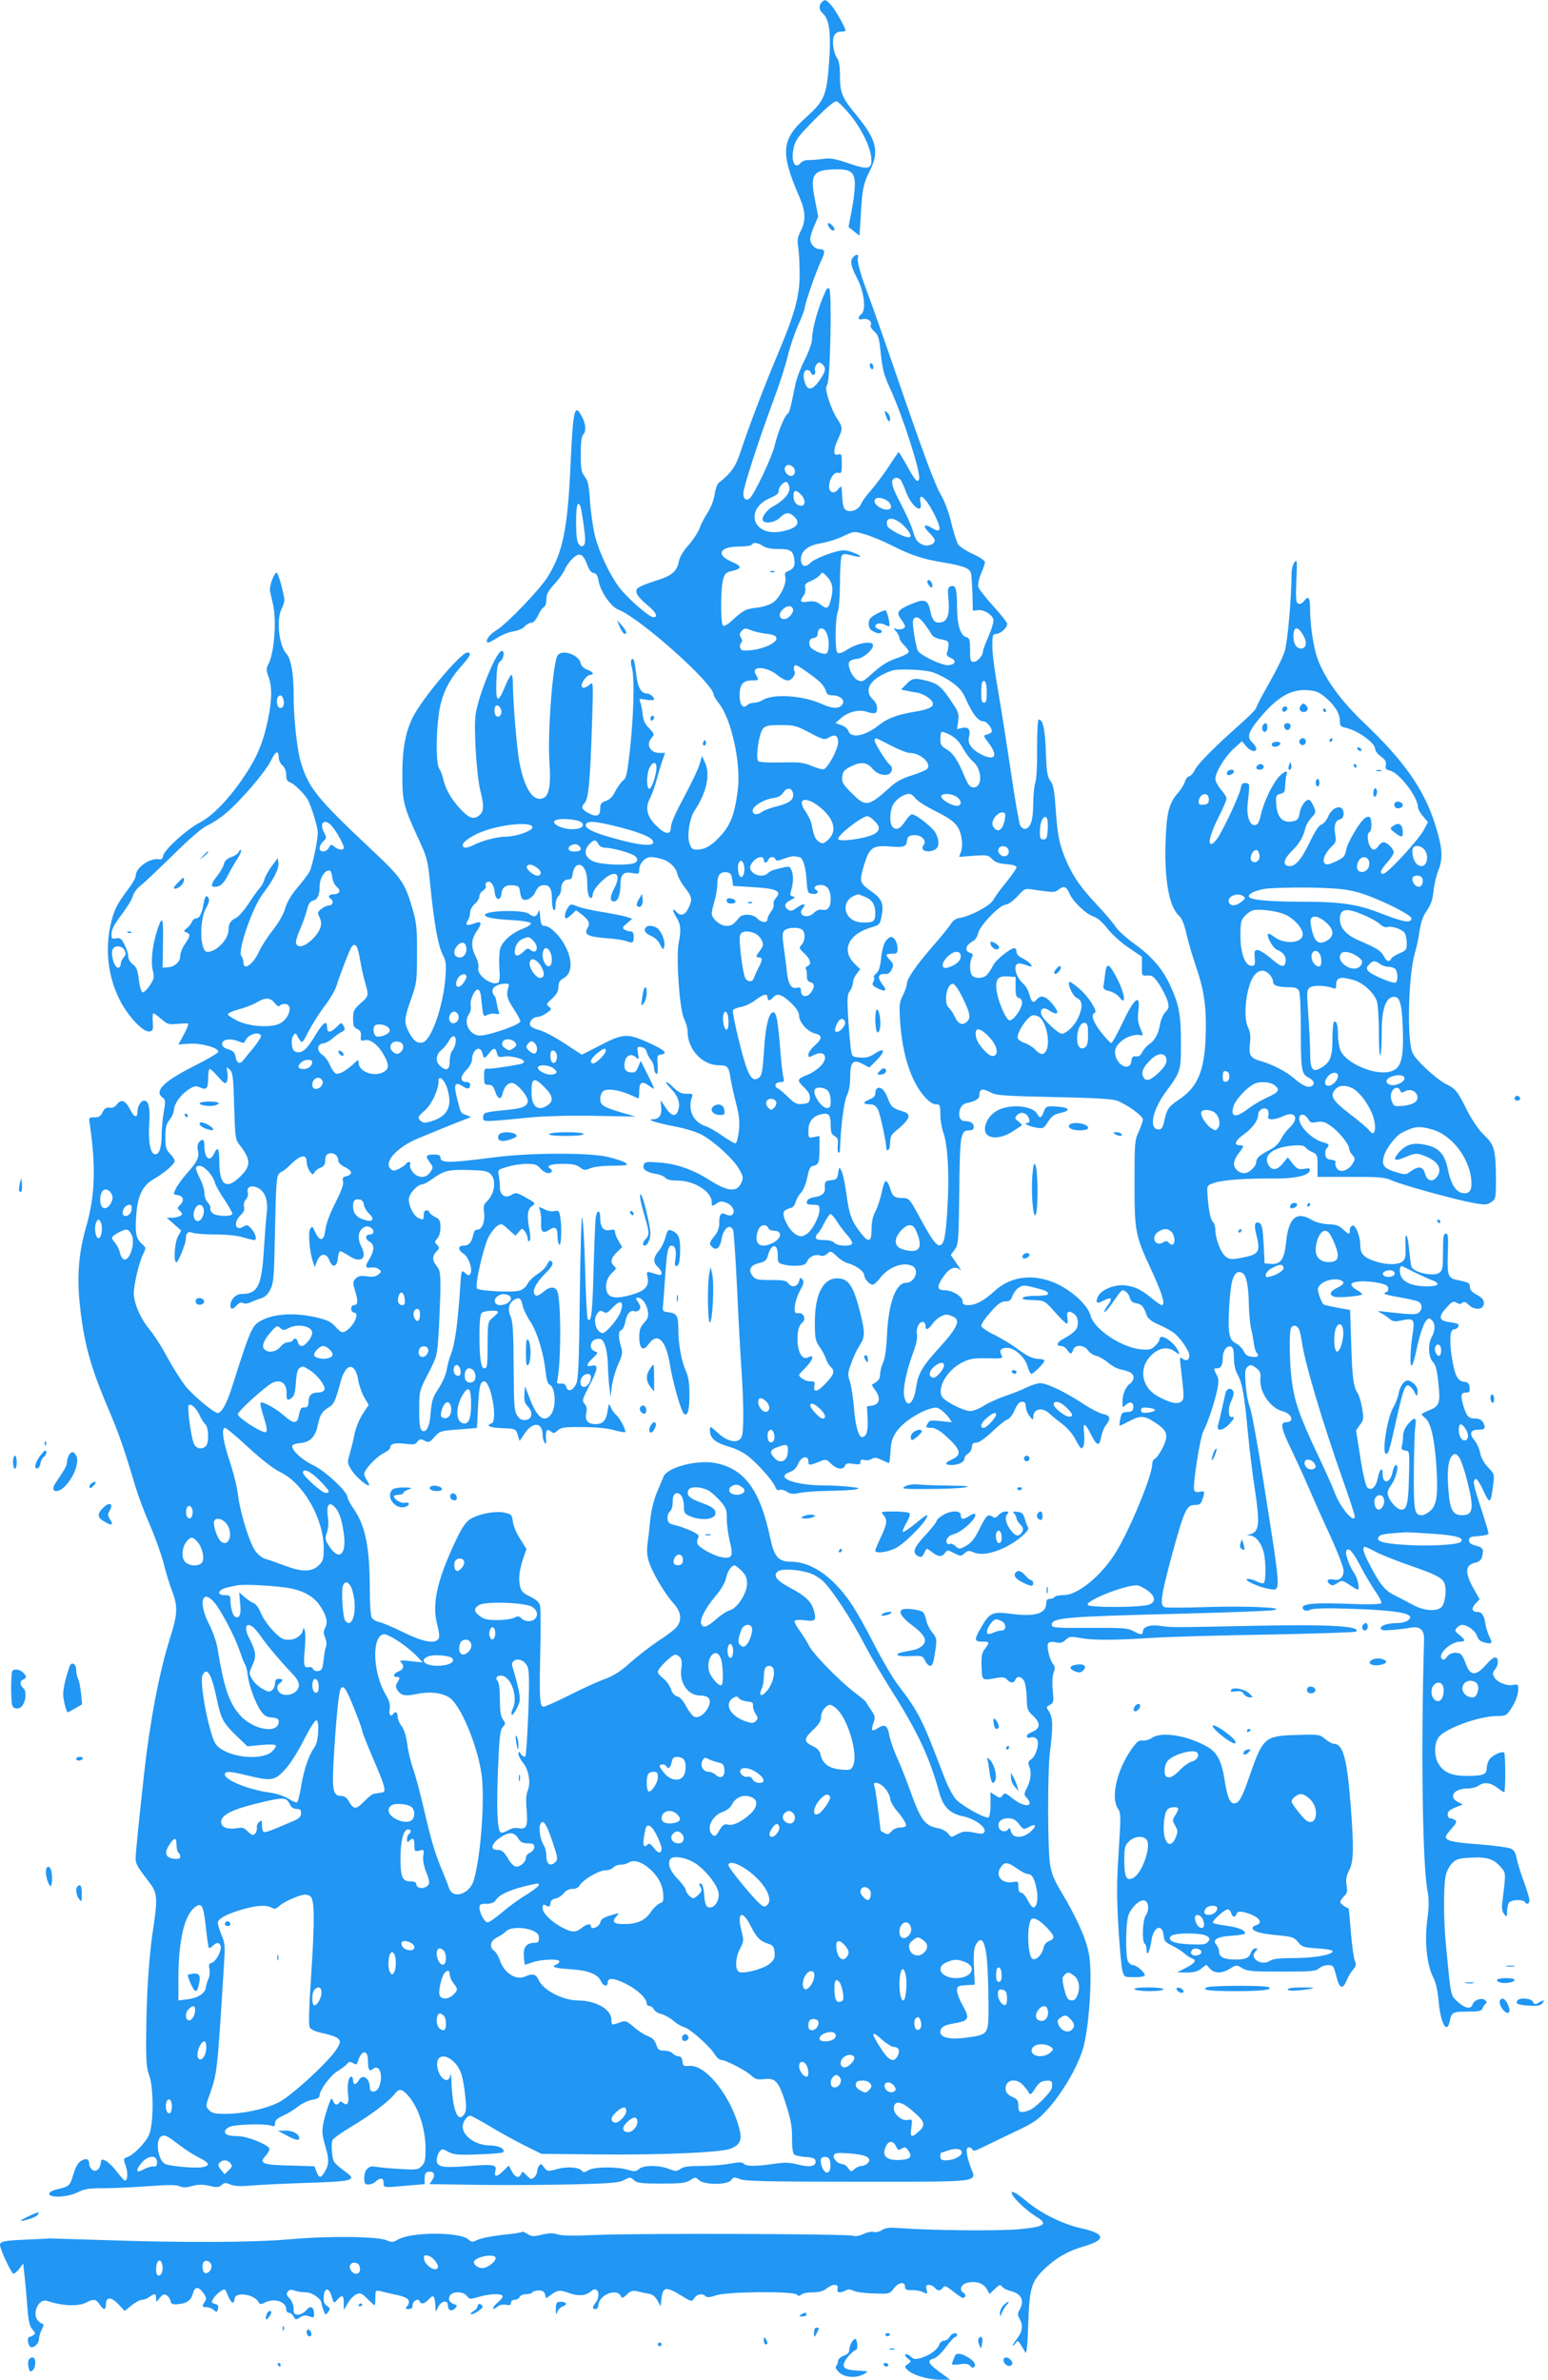 <?xml version="1.0" standalone="no"?>
<!DOCTYPE svg PUBLIC "-//W3C//DTD SVG 20010904//EN"
 "http://www.w3.org/TR/2001/REC-SVG-20010904/DTD/svg10.dtd">
<svg version="1.0" xmlns="http://www.w3.org/2000/svg"
 width="833pt" height="1280pt" viewBox="0 0 833 1280"
 preserveAspectRatio="xMidYMid meet">
<g transform="translate(0,1280) scale(0.1,-0.1)"
fill="#2196f3" stroke="none">
<path d="M4422 12788 c-18 -18 -15 -43 8 -63 33 -30 43 -109 31 -266 -13 -173
-25 -201 -120 -287 -138 -123 -144 -190 -37 -437 31 -73 33 -123 5 -177 -18
-35 -20 -50 -13 -92 4 -28 7 -94 7 -146 -1 -117 -27 -210 -119 -428 -72 -171
-157 -394 -199 -522 -27 -82 -50 -114 -117 -167 -8 -6 -18 -33 -22 -60 -4 -29
-19 -70 -37 -99 -18 -27 -38 -66 -45 -87 -8 -21 -34 -61 -59 -89 -26 -29 -47
-63 -51 -84 -11 -59 -38 -81 -129 -109 -46 -14 -88 -32 -95 -40 -16 -19 0 -45
55 -91 45 -36 58 -64 31 -64 -22 0 -130 94 -178 153 -53 67 -113 192 -137 287
-10 41 -22 123 -26 183 -6 87 -11 112 -29 134 -18 24 -21 41 -21 120 0 60 4
96 13 105 17 17 15 58 -7 98 -39 74 -47 40 -61 -260 -15 -345 -42 -476 -125
-606 -45 -70 -218 -250 -274 -284 -37 -23 -60 -54 -48 -66 3 -3 26 8 51 24 26
17 66 33 89 36 24 4 51 15 60 26 9 11 25 20 35 20 12 0 25 14 37 39 10 22 24
42 31 45 8 3 14 20 14 41 0 28 9 46 43 83 24 26 49 61 56 78 7 18 26 44 42 60
37 35 57 26 79 -34 9 -27 21 -42 34 -44 15 -2 22 -13 27 -43 10 -57 67 -139
106 -154 113 -42 513 -398 513 -457 0 -6 13 -28 30 -49 66 -84 119 -326 100
-465 -17 -134 -40 -191 -99 -253 -44 -47 -80 -67 -120 -67 -25 0 -31 5 -41 34
-14 42 1 136 27 175 64 95 86 192 58 256 l-18 40 -9 -35 c-9 -35 -43 -105
-119 -248 -21 -40 -39 -86 -39 -103 0 -42 -31 -38 -79 10 -51 51 -61 96 -32
150 11 22 27 67 35 99 9 32 22 77 30 100 l15 42 -29 0 c-52 0 -76 45 -43 82
16 17 15 20 -14 51 -23 23 -32 44 -35 77 -3 25 -8 54 -13 64 -8 18 -5 19 33
12 23 -3 42 -3 42 2 0 14 -23 32 -40 32 -29 0 -48 33 -55 95 -9 78 -15 99 -26
88 -5 -5 -5 -23 1 -43 15 -52 11 -234 -8 -423 -16 -148 -21 -171 -39 -185 -12
-10 -30 -36 -42 -58 -13 -28 -30 -45 -51 -52 -25 -9 -30 -16 -30 -42 0 -38
-19 -46 -58 -26 -42 21 -47 34 -26 57 21 23 30 118 40 434 7 219 7 220 -13
203 -23 -21 -43 -23 -43 -5 0 20 30 57 46 57 25 0 15 18 -16 28 -19 7 -32 20
-36 37 -11 43 -96 73 -122 42 -27 -32 -57 -425 -45 -583 8 -113 -2 -172 -32
-186 -53 -24 -100 42 -129 186 -14 67 -36 330 -36 434 0 23 -4 42 -8 42 -5 0
-20 -28 -34 -62 -39 -95 -51 -88 -47 27 3 78 7 99 22 109 20 15 24 60 5 54
-32 -11 -124 -240 -139 -343 -10 -75 6 -332 26 -409 20 -75 19 -109 -3 -129
-31 -28 -57 -20 -105 32 -49 53 -80 107 -92 161 -4 19 -14 44 -21 55 -17 24
-19 163 -4 285 13 105 49 184 119 263 54 61 61 77 35 77 -34 0 -241 -246 -291
-345 -41 -81 -58 -172 -58 -310 0 -148 7 -175 87 -347 47 -103 50 -111 64
-255 20 -199 41 -318 66 -367 18 -34 20 -52 15 -121 -11 -156 -78 -347 -125
-353 -29 -4 -48 11 -73 59 -26 51 -24 70 13 175 30 85 32 96 32 244 1 132 -3
167 -22 234 -43 148 -59 173 -225 328 -295 277 -340 334 -381 478 -19 69 -36
233 -36 355 0 113 -14 192 -39 219 -40 43 -55 184 -26 240 8 15 15 37 15 48 0
29 -33 148 -41 148 -14 0 -41 -73 -36 -99 3 -14 10 -46 16 -71 20 -89 7 -260
-24 -321 -13 -24 -13 -33 0 -69 20 -56 19 -126 -4 -235 -25 -119 -58 -199
-127 -301 -82 -122 -171 -214 -240 -249 -68 -35 -191 -146 -196 -178 -2 -15
-9 -21 -21 -19 -51 9 -127 -45 -127 -90 0 -11 -20 -45 -44 -76 -57 -75 -74
-110 -92 -190 -29 -138 -11 -278 50 -400 43 -86 126 -175 159 -170 20 3 22 8
19 51 -2 26 0 47 4 47 3 0 22 -14 42 -31 33 -29 40 -31 88 -26 29 3 54 3 57 1
2 -3 -8 -29 -24 -59 l-29 -53 57 4 c62 5 158 -21 158 -43 0 -6 -55 -39 -123
-73 -172 -86 -225 -139 -176 -175 15 -10 15 -20 5 -77 -6 -35 -11 -90 -11
-121 0 -70 -14 -110 -37 -105 -24 4 -36 67 -30 162 6 85 -3 126 -27 126 -18 0
-36 -30 -36 -59 0 -35 -18 -32 -37 6 -26 53 -49 64 -72 35 -12 -16 -25 -23
-41 -20 -19 2 -28 -4 -38 -24 -10 -22 -20 -28 -44 -28 -30 0 -31 0 -24 -42 33
-228 27 -384 -20 -545 -39 -134 -50 -259 -36 -405 22 -217 56 -343 154 -573
55 -128 87 -219 148 -425 12 -41 46 -132 76 -201 30 -69 63 -163 75 -209 11
-45 31 -112 45 -147 32 -86 30 -123 -10 -251 -58 -181 -109 -449 -140 -727
-32 -294 -46 -431 -46 -461 0 -30 8 -44 78 -135 38 -49 40 -85 18 -232 -23
-143 -37 -349 -39 -560 -2 -161 1 -200 16 -240 25 -69 24 -266 -2 -322 -19
-42 -85 -109 -119 -119 -18 -6 -19 -9 -5 -47 13 -40 10 -83 -7 -77 -4 2 -23
23 -42 48 -19 25 -45 50 -58 57 -23 11 -25 10 -28 -12 -4 -34 -28 -51 -47 -35
-8 7 -15 21 -15 31 0 27 -18 33 -45 15 -16 -10 -30 -35 -40 -71 -18 -62 -23
-66 -85 -80 -29 -7 -45 -16 -45 -25 0 -24 104 -18 155 9 33 17 58 21 136 21
53 0 161 5 241 11 106 8 151 8 169 0 18 -8 36 -8 68 1 33 9 57 9 93 1 40 -10
51 -9 65 4 15 13 22 14 48 3 22 -9 55 -11 118 -5 48 4 182 10 299 14 231 7
262 14 213 51 -78 59 -77 58 -83 111 -4 28 -2 59 3 69 5 9 51 42 102 72 105
63 198 133 229 172 26 33 39 33 71 -1 58 -62 98 -181 98 -290 0 -61 -3 -76
-21 -94 -20 -20 -28 -21 -123 -15 -56 3 -113 9 -127 12 -35 8 -59 -18 -59 -62
0 -28 4 -34 22 -34 12 0 29 6 37 14 28 25 45 23 45 -4 1 -28 -5 -28 126 -16
l95 8 0 31 c0 23 5 33 19 35 30 6 41 -14 23 -42 l-16 -24 277 -4 c152 -2 381
0 507 3 192 5 236 8 263 23 32 17 35 17 54 -1 17 -15 38 -18 147 -18 106 0
131 3 155 18 27 18 28 18 48 0 29 -26 154 -26 173 1 13 17 17 17 47 5 27 -11
143 -14 630 -14 680 0 643 -5 612 76 -25 68 -29 109 -11 109 8 0 17 -6 20 -12
3 -10 16 -7 48 9 24 12 101 49 170 82 111 52 133 67 185 124 77 84 159 222
190 322 33 104 53 383 36 500 -11 84 -63 202 -153 352 -38 64 -51 96 -59 150
-13 90 -13 497 0 601 17 130 16 184 -4 214 -17 26 -17 27 4 38 20 11 21 17 15
78 -4 41 -2 78 5 96 8 22 8 32 -3 45 -19 21 -36 96 -27 111 5 9 19 11 41 6 25
-5 37 -2 54 14 19 18 27 19 75 10 67 -13 182 -13 385 0 88 6 370 14 627 18
257 5 471 12 475 16 30 30 -146 40 -559 31 -438 -9 -435 -9 -494 0 -55 8 -94
-5 -94 -30 0 -20 -14 -19 -53 3 -28 15 -59 17 -234 16 -189 -1 -203 1 -203 17
0 38 72 44 721 60 233 6 444 14 469 18 85 14 -139 24 -360 17 -113 -4 -213 -4
-222 -1 -28 11 -22 55 37 276 67 245 80 274 123 274 26 0 34 5 42 29 15 42 13
49 -14 42 -16 -4 -26 -1 -30 9 -9 24 31 280 49 316 24 45 61 156 75 223 9 46
9 60 -5 85 -15 29 -15 31 4 31 21 0 31 18 31 59 0 36 22 66 44 58 12 -5 16
-20 16 -61 0 -36 7 -66 19 -88 25 -44 37 -108 56 -313 9 -93 25 -226 36 -295
30 -200 26 -240 -26 -253 -19 -5 -19 -5 1 -6 29 -1 60 -38 73 -86 14 -50 14
-162 1 -170 -5 -3 -23 1 -40 10 -17 9 -39 14 -48 12 -23 -5 61 -44 115 -53 68
-11 69 -40 -27 571 -32 204 -66 387 -75 409 -9 21 -19 75 -22 120 -5 69 -3 84
11 95 15 12 21 11 44 -6 23 -17 27 -27 24 -61 -5 -69 53 -155 118 -172 53 -14
68 -60 19 -60 -31 0 -24 -37 27 -141 25 -52 66 -141 91 -199 25 -58 78 -178
119 -266 41 -89 74 -175 74 -192 0 -37 -22 -56 -54 -48 -30 7 -42 -7 -21 -24
12 -10 20 -9 41 5 25 16 27 16 65 -9 21 -14 41 -26 44 -26 14 0 2 60 -19 90
-27 41 -50 106 -41 119 12 21 34 -3 78 -87 25 -48 62 -109 81 -136 19 -27 32
-54 29 -59 -4 -6 -67 -8 -169 -4 -177 7 -254 2 -254 -19 0 -18 21 -23 45 -11
12 6 88 8 210 4 270 -9 359 -27 311 -63 -11 -8 -34 -14 -52 -14 -54 0 -94 -12
-94 -27 0 -12 12 -14 63 -10 34 3 78 8 97 12 52 9 75 -12 73 -66 -17 -577 -9
-1210 19 -1352 8 -45 8 -82 -2 -156 -15 -115 -2 -239 32 -306 14 -26 24 -71
29 -126 10 -120 45 -185 60 -111 10 49 16 52 95 52 62 0 76 3 81 17 4 10 11
21 17 25 8 5 7 11 -1 19 -16 16 -60 3 -68 -21 -9 -29 -40 -24 -81 13 -39 36
-36 22 -63 302 -13 131 -14 312 -2 374 5 25 20 54 35 69 23 23 36 27 101 30
87 5 124 -7 161 -51 28 -33 28 -27 9 -182 -5 -37 -3 -55 9 -70 15 -19 15 -19
16 16 0 19 5 40 12 47 15 15 74 16 83 2 10 -17 25 -11 25 9 0 11 -14 57 -31
103 -17 46 -34 101 -38 123 -5 29 -13 43 -31 52 -14 6 -93 17 -175 23 -138 10
-175 19 -175 41 0 5 14 25 32 44 26 30 29 38 17 46 -8 5 -20 9 -26 9 -7 0 -13
9 -13 21 0 15 11 25 41 37 l41 16 -26 13 c-54 28 -22 73 51 73 22 0 48 7 59
15 28 21 63 18 100 -10 18 -14 35 -25 38 -25 8 0 8 205 0 213 -10 10 -64 -14
-79 -36 -8 -12 -15 -34 -15 -49 0 -33 -21 -41 -112 -40 -81 0 -124 21 -151 72
-22 42 -18 112 8 140 43 48 220 110 311 110 44 0 51 3 71 33 28 41 43 81 43
114 0 22 -3 25 -27 20 -36 -7 -88 15 -103 43 -9 17 -8 25 4 39 9 10 16 27 16
39 0 40 -22 36 -64 -13 -53 -60 -83 -60 -106 0 -22 58 -28 65 -60 65 -18 0
-34 -8 -44 -22 -12 -16 -19 -19 -27 -11 -25 25 47 93 99 93 29 0 28 10 -5 36
-24 19 -26 24 -14 38 7 9 20 16 28 16 29 0 71 -30 81 -59 7 -21 19 -31 42 -36
40 -9 43 -5 24 33 -8 17 -18 48 -21 69 -7 45 -19 63 -44 63 -29 0 -33 20 -9
45 l22 23 -25 44 c-57 99 -56 140 3 153 17 4 30 14 34 28 12 44 7 53 -31 63
-28 7 -38 14 -38 29 0 17 8 20 53 23 29 2 52 8 52 14 0 6 -18 67 -40 134 -43
131 -46 149 -30 159 6 4 24 -23 42 -62 35 -77 40 -73 53 31 7 56 7 58 -28 94
-22 24 -37 51 -42 77 -4 21 -17 52 -30 67 -31 37 -23 58 21 58 36 0 41 9 24
41 -7 11 -21 19 -38 19 -40 0 -50 11 -67 68 -17 58 -14 72 16 72 16 0 20 6 17
28 -2 21 -9 28 -31 30 -36 4 -51 39 -67 149 -11 87 -6 133 15 133 16 0 30 19
21 28 -4 3 -25 8 -49 11 -55 8 -58 29 -13 78 30 33 37 36 54 26 14 -8 22 -9
31 0 8 8 17 5 35 -12 33 -31 81 -26 81 9 0 19 -10 30 -37 45 -26 14 -38 27
-38 42 0 22 -7 26 -67 38 -51 10 -56 23 -52 142 3 91 2 108 -11 108 -12 0 -15
-18 -15 -98 0 -86 -2 -100 -20 -113 -30 -22 -137 1 -150 33 -3 9 -8 49 -12 90
-8 93 -24 107 -20 18 2 -56 -1 -69 -17 -81 -25 -18 -80 -18 -140 0 -66 20 -86
41 -86 88 0 48 -25 111 -42 106 -7 -3 -13 -11 -14 -19 0 -8 -2 -18 -2 -23 -1
-6 -15 3 -32 19 -24 23 -40 29 -82 30 -34 2 -66 10 -90 24 -81 48 -124 11
-137 -119 -10 -96 -30 -123 -85 -118 l-31 3 -5 103 c-4 76 -9 105 -20 112 -25
16 -34 -5 -21 -54 26 -103 18 -114 -87 -133 -46 -8 -57 -7 -77 9 -26 20 -55
96 -55 144 0 17 -6 37 -14 43 -13 11 -25 77 -29 161 -2 32 1 36 38 48 45 16
183 25 325 23 104 -1 183 16 188 42 3 13 -3 15 -31 10 -30 -4 -37 -1 -61 28
l-26 34 -28 -34 c-32 -38 -60 -39 -79 -2 -24 50 29 89 130 99 45 4 63 1 71 -9
6 -8 23 -20 39 -26 25 -12 27 -17 27 -73 l0 -60 179 0 c156 0 184 -2 223 -20
57 -25 340 -103 435 -120 64 -12 75 -11 97 4 25 16 26 19 26 129 -1 151 -9
181 -63 231 -28 26 -61 74 -91 131 -56 111 -61 117 -116 145 -52 27 -156 122
-178 165 -32 62 -24 418 12 540 9 28 20 81 25 118 7 47 18 79 39 109 22 32 31
59 36 104 3 34 15 86 27 115 25 64 21 120 -18 244 -59 188 -168 344 -387 551
-120 115 -205 231 -245 338 -22 60 -41 181 -41 265 0 67 -8 80 -31 50 -10 -13
-23 -20 -32 -16 -13 5 -15 23 -11 124 5 108 4 116 -10 99 -10 -12 -16 -40 -16
-70 -1 -127 -21 -356 -36 -406 -8 -30 -47 -109 -85 -175 -38 -67 -69 -126 -69
-132 0 -7 -35 -42 -77 -80 -143 -126 -241 -225 -253 -254 -7 -15 -20 -31 -30
-34 -10 -3 -21 -17 -24 -30 -4 -14 -20 -40 -36 -59 -50 -56 -62 -106 -68 -265
-6 -205 19 -347 72 -396 16 -15 29 -45 40 -96 9 -41 32 -119 51 -175 46 -134
58 -222 53 -379 -7 -187 -43 -273 -146 -341 -55 -37 -64 -51 -78 -119 -7 -30
-14 -40 -28 -40 -56 0 -36 102 38 203 80 108 81 112 81 262 0 153 -11 211 -61
316 -41 87 -98 152 -197 223 -41 30 -83 69 -93 85 -10 17 -53 68 -95 113 -91
96 -131 153 -168 236 -39 87 -51 144 -60 285 -7 99 -12 129 -28 151 -17 22
-21 47 -25 156 -4 123 -16 175 -38 175 -6 0 -9 -60 -9 -152 1 -91 -3 -167 -10
-188 -6 -19 -11 -71 -11 -115 0 -84 -14 -128 -42 -133 -9 -2 -22 6 -28 18 -6
12 -29 142 -50 288 -22 147 -53 344 -69 437 -17 94 -31 200 -31 238 0 60 2 67
20 67 23 0 60 33 60 54 0 8 -34 51 -75 96 -41 45 -78 92 -81 104 -3 12 4 43
15 70 12 26 21 54 21 62 0 9 -28 27 -64 44 -36 16 -71 39 -80 52 -8 13 -24 63
-36 112 -11 50 -34 113 -50 142 -39 67 -84 186 -240 639 -70 204 -142 408
-160 455 -41 109 -60 178 -53 196 6 17 -9 18 -25 2 -19 -19 -14 -49 19 -112
39 -73 51 -173 25 -195 -24 -20 -20 -34 8 -27 26 6 53 -15 41 -34 -3 -5 5 -20
19 -32 23 -20 27 -35 36 -122 9 -83 17 -115 51 -188 69 -151 166 -455 155
-485 -9 -22 -21 -9 -66 73 -23 42 -43 74 -45 72 -2 -2 -26 -37 -53 -78 -27
-41 -69 -97 -93 -125 -25 -27 -50 -62 -56 -77 -14 -31 -57 -47 -82 -31 -11 7
-17 29 -19 72 -3 61 -3 62 -21 40 -11 -14 -24 -20 -34 -16 -36 14 -3 113 34
104 17 -5 19 1 19 50 0 50 -2 54 -20 48 -27 -8 -27 24 0 84 26 56 25 64 -5
109 -14 20 -34 65 -45 100 -16 52 -18 68 -8 85 16 28 25 487 11 512 -8 14 -15
5 -36 -47 -33 -82 -57 -176 -57 -220 0 -20 -16 -66 -39 -112 -22 -43 -45 -103
-51 -134 -26 -128 -32 -152 -42 -158 -16 -10 -54 -104 -69 -169 -12 -58 -106
-256 -133 -284 -19 -18 -36 -6 -36 25 0 31 82 285 160 495 32 85 68 195 79
244 12 49 37 123 56 166 19 42 35 83 35 91 0 22 65 208 89 256 23 46 21 62 -9
62 -25 0 -50 27 -50 54 0 13 10 45 22 72 l21 49 -18 93 c-27 136 -11 159 115
161 79 1 100 -16 100 -82 0 -29 -7 -92 -17 -140 l-17 -88 30 -24 29 -23 7 110
c8 143 14 170 49 240 52 103 37 165 -72 298 -78 94 -89 121 -89 212 0 49 -5
81 -15 95 -21 29 -29 96 -16 122 7 13 21 21 36 21 14 0 25 2 25 5 0 16 -56
114 -78 138 -29 31 -33 32 -50 15z m150 -602 c59 -71 109 -169 116 -231 7 -66
-13 -71 -123 -33 -74 25 -97 29 -139 23 -28 -4 -63 -6 -77 -6 -15 1 -32 -6
-39 -14 -34 -41 -56 9 -38 85 9 38 28 62 113 148 73 73 107 101 119 96 9 -3
39 -34 68 -68z m-144 -1348 c18 -18 15 -36 -18 -84 -38 -54 -64 -58 -79 -11
-13 37 -6 67 14 67 7 0 16 -7 19 -16 3 -8 11 -12 17 -9 6 4 8 14 5 22 -6 15 9
43 23 43 4 0 12 -5 19 -12z m-158 -553 c15 -18 6 -45 -13 -45 -20 0 -40 27
-33 45 7 19 30 19 46 0z m577 -67 c5 -7 18 -35 28 -63 31 -82 93 -126 78 -55
-13 68 44 5 89 -97 25 -56 16 -70 -27 -43 -43 27 -53 11 -15 -25 17 -16 30
-34 30 -42 0 -20 -36 -34 -62 -24 -31 12 -42 27 -57 80 -7 24 -35 86 -62 138
-47 89 -57 122 -42 136 10 11 30 8 40 -5z m-599 -41 c4 -30 -31 -70 -85 -99
-35 -18 -68 -62 -58 -78 12 -19 65 -11 91 15 29 29 50 32 76 8 41 -37 16 -66
-68 -82 -156 -29 -201 124 -54 183 27 11 40 22 40 35 0 23 28 53 44 48 6 -2
12 -16 14 -30z m62 -37 c25 -25 26 -60 2 -60 -26 0 -42 20 -42 52 0 33 12 36
40 8z m480 -50 c5 -9 6 -20 3 -24 -26 -25 -106 22 -83 49 14 17 66 1 80 -25z
m-1666 -16 c3 -8 11 -55 18 -105 9 -71 9 -92 -1 -102 -10 -9 -15 -8 -27 7 -10
14 -14 48 -14 118 0 90 9 121 24 82z m1738 -101 c37 -36 49 -63 27 -63 -26 0
-109 44 -114 61 -16 51 36 52 87 2z m-201 -49 c29 -9 90 -34 134 -56 106 -54
169 -75 279 -93 113 -19 145 -32 151 -59 3 -11 6 -61 8 -111 l2 -90 27 3 c31
4 75 -22 83 -48 4 -11 -7 -49 -24 -89 -17 -38 -31 -75 -31 -83 0 -23 -30 -58
-51 -58 -17 0 -19 7 -19 64 0 55 -3 64 -20 69 -32 8 -50 66 -50 164 0 95 -8
120 -35 109 -15 -5 -16 -16 -11 -74 7 -77 -6 -115 -43 -120 -31 -5 -44 10 -56
66 -12 57 -31 63 -104 32 -71 -31 -79 -44 -53 -80 12 -16 22 -33 22 -39 0 -13
-27 -21 -47 -14 -17 6 -17 5 0 -14 9 -11 17 -26 17 -35 0 -8 11 -25 25 -38 14
-13 25 -29 25 -36 0 -7 -24 -20 -52 -30 -59 -19 -94 -40 -155 -96 -38 -34 -45
-37 -67 -27 -29 13 -58 77 -46 99 5 8 23 15 41 16 35 2 94 55 86 77 -8 21 -80
8 -131 -23 -36 -23 -52 -28 -60 -20 -14 14 -12 185 3 223 6 16 11 85 11 155 0
70 4 134 10 142 7 12 16 12 52 3 23 -6 44 -10 46 -8 8 8 -59 35 -87 35 -42 0
-159 -44 -182 -69 -25 -26 -49 -17 -49 20 0 45 36 75 108 87 34 6 86 22 115
36 64 30 61 30 128 10z m-555 -61 c17 -11 45 -16 78 -16 64 1 82 -8 89 -47 8
-39 0 -59 -30 -71 -19 -7 -22 -14 -17 -33 8 -34 -27 -108 -65 -136 -20 -14
-55 -25 -91 -29 -59 -7 -70 -13 -137 -74 -17 -16 -36 -26 -42 -23 -14 9 -14
198 0 248 7 29 16 39 37 44 67 15 69 27 8 53 -85 37 -64 81 39 81 35 0 67 5
70 10 9 15 32 12 61 -7z m349 -170 c27 -31 31 -67 14 -125 -11 -43 -21 -46
-56 -18 -20 15 -34 18 -64 14 -42 -7 -48 1 -25 32 8 10 12 29 9 42 -4 18 1 25
29 36 19 8 40 22 48 30 16 21 17 21 45 -11z m-188 -168 c7 -19 -24 -55 -47
-55 -27 0 -32 28 -10 50 24 24 48 26 57 5z m710 -84 c16 -21 33 -47 38 -56 6
-10 28 -20 50 -24 34 -6 40 -10 39 -31 -1 -14 -4 -32 -8 -41 -5 -11 1 -19 19
-27 34 -15 27 -36 -11 -40 -34 -3 -152 53 -165 78 -12 25 -32 149 -25 165 10
26 35 16 63 -24z m-930 -33 c15 -6 50 -14 78 -17 36 -4 51 -11 53 -23 5 -24
-67 -58 -134 -65 -44 -5 -55 -3 -60 11 -4 10 -2 22 4 28 7 7 7 16 -1 28 -8 14
-8 22 2 34 16 19 21 19 58 4z m401 -13 c17 -37 15 -104 -3 -111 -8 -3 -31 2
-52 13 -29 14 -38 24 -38 43 0 18 6 26 23 28 13 2 22 10 22 21 0 39 32 42 48
6z m2562 -7 c24 -39 22 -71 -4 -76 -25 -5 -46 23 -46 63 0 55 21 60 50 13z
m-2598 -256 c14 -13 29 -35 32 -48 5 -18 13 -24 34 -24 41 0 70 -24 56 -47
-17 -27 -51 -27 -113 1 -104 46 -261 56 -318 20 -12 -8 -33 -14 -46 -14 -12 0
-28 -5 -34 -11 -24 -24 -43 -2 -43 50 0 59 17 81 66 81 38 0 39 2 22 30 -32
51 58 48 120 -5 17 -14 39 -25 51 -25 22 0 46 34 36 51 -4 5 -4 17 -1 25 4 11
17 6 58 -23 29 -20 65 -47 80 -61z m603 53 c27 -8 73 -31 103 -52 45 -31 60
-49 84 -103 33 -73 63 -110 90 -110 21 0 55 -47 42 -60 -5 -4 -17 -10 -27 -12
-16 -3 -15 -8 12 -43 53 -70 37 -99 -35 -65 -53 26 -79 60 -70 94 10 40 -2 58
-35 51 l-29 -7 6 44 c5 38 2 49 -35 103 -52 79 -73 97 -129 112 -70 18 -84 16
-115 -17 l-28 -29 23 -5 c13 -3 39 -7 59 -11 41 -6 89 -39 89 -60 0 -20 -25
-31 -102 -44 -90 -15 -143 -35 -188 -71 -76 -60 -151 -74 -165 -31 -3 11 -20
24 -38 31 l-32 11 28 24 c41 37 100 51 143 36 18 -7 38 -9 44 -6 17 10 11 51
-10 70 -58 53 -18 117 100 158 32 11 169 6 215 -8z m295 -111 c0 -41 -4 -54
-15 -54 -11 0 -15 13 -15 53 0 30 3 57 6 60 15 15 24 -8 24 -59z m1817 -21
c52 -41 83 -90 83 -129 0 -29 4 -33 33 -39 65 -15 157 -81 157 -114 0 -10 14
-28 31 -40 23 -17 30 -29 26 -47 -3 -19 1 -24 23 -29 49 -11 150 -142 150
-196 0 -9 12 -32 27 -49 l27 -32 -24 -45 c-28 -52 -195 -233 -216 -233 -23 0
-16 20 21 61 19 22 35 46 35 54 0 19 -36 55 -55 55 -8 0 -20 -9 -27 -20 -7
-11 -18 -20 -25 -20 -26 0 -46 81 -23 95 13 8 13 72 0 80 -6 4 -18 1 -27 -7
-31 -25 -93 -132 -99 -170 -6 -32 -13 -40 -48 -58 -50 -24 -65 -25 -72 -6 -7
18 12 54 43 84 21 19 24 28 18 62 -8 49 0 76 25 83 14 3 20 14 20 31 0 54 -60
40 -84 -18 -8 -19 -24 -37 -35 -41 -14 -4 -36 -38 -65 -99 -45 -93 -79 -131
-114 -124 -31 6 -24 37 17 78 44 43 64 77 75 125 4 17 19 42 33 57 24 25 25
30 13 58 -7 17 -17 33 -22 36 -17 11 -48 -29 -54 -68 -5 -29 -12 -40 -30 -44
-61 -16 -94 18 -97 100 -2 35 1 40 23 46 21 5 25 12 26 47 1 23 4 48 7 57 10
25 -11 19 -40 -11 -36 -39 -81 -134 -97 -201 -10 -45 -17 -58 -33 -60 -28 -4
-47 52 -39 116 12 108 12 107 -10 110 -17 2 -23 -3 -28 -30 -7 -38 -95 -225
-126 -269 -12 -16 -26 -29 -31 -29 -21 0 -6 55 36 140 25 49 45 96 45 104 0 9
-13 31 -30 49 -16 19 -30 45 -30 58 0 35 52 120 101 164 l42 38 22 -26 c22
-28 55 -36 55 -14 0 8 -9 22 -20 32 -32 29 -24 56 34 127 96 117 171 161 258
156 46 -3 65 -10 95 -35z m-5601 -19 c7 -27 -7 -50 -25 -40 -12 8 -15 49 -4
59 13 13 23 7 29 -19z m1172 -68 c-2 -12 -10 -21 -18 -21 -16 0 -25 28 -16 52
9 23 38 -4 34 -31z m1659 -107 c72 -38 79 -40 103 -26 34 20 50 11 50 -26 0
-35 -53 -135 -76 -144 -8 -3 -37 5 -66 17 -44 19 -65 21 -164 19 -68 -2 -118
1 -124 7 -15 15 4 151 26 175 14 16 31 19 95 19 72 0 84 -3 156 -41z m824 -83
c15 -26 38 -58 53 -70 51 -41 55 -141 6 -141 -20 0 -29 10 -50 60 -37 88 -61
124 -97 145 -27 16 -33 26 -33 53 0 19 3 36 6 40 3 3 24 -4 47 -16 29 -16 50
-37 68 -71z m-387 14 c42 -22 88 -40 102 -40 57 0 118 -56 94 -85 -6 -7 -43
-23 -81 -35 -48 -14 -84 -33 -112 -58 -126 -113 -137 -115 -214 -38 -47 47
-54 59 -51 88 3 28 10 37 48 56 52 26 85 23 115 -13 23 -27 57 -39 85 -30 21
7 27 39 9 51 -18 11 -89 126 -83 135 7 12 0 14 88 -31z m-3294 -66 c0 -13 9
-32 20 -41 13 -11 20 -30 20 -50 0 -25 5 -36 23 -42 24 -10 79 -65 95 -96 20
-40 52 -145 52 -172 0 -45 -29 -181 -44 -211 -8 -15 -38 -54 -66 -87 -34 -40
-56 -78 -66 -113 -10 -33 -35 -76 -66 -115 -27 -34 -60 -85 -73 -113 -31 -70
-85 -109 -85 -61 0 13 -5 28 -11 34 -23 23 58 260 115 335 57 75 88 135 84
165 l-3 28 -33 -44 c-18 -25 -35 -56 -39 -70 -3 -14 -14 -36 -25 -47 -11 -12
-38 -50 -61 -85 -23 -35 -53 -69 -66 -76 -30 -14 -41 -31 -41 -63 0 -52 -65
-120 -114 -120 -41 0 -45 171 -6 238 11 17 17 39 14 47 -11 27 -22 16 -29 -27
-9 -54 -22 -78 -41 -78 -8 0 -17 -8 -21 -17 -3 -10 -15 -26 -27 -35 -19 -15
-19 -17 -3 -23 23 -9 22 -19 -8 -63 -14 -20 -25 -48 -25 -63 0 -32 -29 -59
-66 -62 l-29 -2 2 134 c3 139 -3 152 -31 68 -25 -76 -36 -170 -24 -216 9 -37
8 -45 -16 -82 -15 -22 -33 -39 -39 -36 -7 2 -16 33 -20 68 -6 51 -13 68 -32
82 -15 11 -25 29 -25 43 0 14 -9 42 -20 63 -16 32 -23 38 -45 34 -22 -5 -25
-2 -25 25 0 21 16 52 54 102 30 40 58 85 61 101 4 16 22 41 42 56 20 15 99 91
177 167 94 92 155 145 184 157 24 11 69 40 100 67 80 68 209 219 239 279 26
54 43 61 43 17z m2032 -63 c-5 -43 -25 -100 -37 -103 -17 -5 -17 79 0 112 20
39 41 34 37 -9z m736 -132 c4 -32 -23 -51 -95 -68 -28 -7 -60 -19 -70 -26 -26
-21 -53 -18 -53 4 0 25 59 61 110 68 27 4 44 13 55 30 20 31 49 26 53 -8z
m657 -22 c8 -13 58 -45 111 -71 104 -52 129 -79 139 -151 4 -22 2 -52 -4 -67
l-10 -27 78 6 c72 5 79 4 99 -17 16 -17 36 -25 77 -28 35 -3 55 -9 55 -17 0
-7 -25 -43 -55 -80 -31 -37 -62 -80 -70 -96 -16 -30 -120 -86 -179 -96 -22 -3
-38 -14 -49 -32 -8 -14 -52 -69 -98 -121 -92 -106 -139 -175 -139 -202 0 -10
-10 -38 -21 -61 -19 -36 -21 -53 -16 -132 11 -184 59 -333 134 -416 22 -25 44
-39 59 -39 22 0 24 -4 24 -54 0 -29 7 -73 16 -97 24 -67 33 -226 23 -394 -10
-168 -18 -209 -42 -213 -18 -4 -45 33 -115 163 -47 86 -50 90 -84 91 -47 1
-55 8 -69 55 -7 22 -17 38 -23 36 -6 -2 -16 -30 -22 -63 -7 -32 -21 -77 -33
-99 -14 -27 -21 -57 -21 -97 0 -70 -15 -75 -58 -20 -49 62 -63 100 -77 208 -8
57 -20 114 -27 126 -12 23 -13 22 -18 -12 -4 -31 -9 -35 -37 -38 -32 -3 -37
-9 -34 -42 2 -27 -16 -43 -55 -49 -26 -4 -40 -12 -42 -24 -3 -14 4 -17 32 -17
33 0 36 -3 36 -27 -1 -40 -42 -116 -73 -133 -24 -13 -30 -13 -54 0 -37 20 -80
105 -63 125 6 7 21 15 33 17 13 2 23 13 28 32 5 16 18 39 30 52 12 13 27 48
33 81 9 44 16 59 31 62 30 5 35 19 35 93 l0 68 -30 -6 c-29 -6 -30 -6 -30 35
0 46 23 76 65 87 44 11 55 -1 55 -55 0 -41 4 -52 21 -62 17 -9 20 -18 17 -50
-2 -21 0 -39 4 -39 5 0 8 6 8 13 3 114 21 262 37 294 12 24 18 60 18 102 0 80
16 96 69 67 l34 -18 36 36 c51 50 49 75 -3 41 -30 -20 -49 -26 -82 -23 -44 3
-44 3 -51 48 -3 25 -10 100 -14 166 -6 104 -5 125 10 145 9 13 16 33 16 45 0
12 9 33 20 46 l19 25 -29 28 c-76 73 -35 162 92 198 41 12 43 15 52 60 13 64
1 94 -53 131 -66 47 -68 53 -43 138 30 99 46 112 138 105 80 -6 91 -2 95 33 3
20 11 26 35 28 40 4 74 -29 54 -54 -23 -27 21 -45 61 -24 24 13 25 52 2 92
-19 31 -104 98 -126 98 -6 0 -22 -16 -35 -36 -27 -41 -46 -51 -67 -34 -19 16
-19 83 0 120 16 31 57 59 87 60 10 0 24 -10 33 -23z m223 7 c24 -17 29 -40 10
-47 -28 -9 -104 36 -92 54 9 14 58 10 82 -7z m1357 -14 c0 -20 -6 -26 -27 -28
-22 -3 -28 1 -28 15 0 11 6 25 12 31 20 20 43 10 43 -18z m-2096 -39 c81 -64
98 -134 46 -179 -24 -21 -29 -22 -49 -9 -19 13 -27 30 -40 98 -3 14 -17 43
-31 64 -15 20 -24 44 -20 52 7 21 51 9 94 -26z m998 -68 c-8 -48 -30 -71 -51
-53 -9 7 -16 20 -16 29 0 27 29 61 52 61 18 0 20 -4 15 -37z m-702 -8 c31 -30
32 -50 3 -69 -42 -26 -198 -48 -198 -28 0 22 129 122 157 122 8 0 25 -11 38
-25z m933 -46 c-3 -46 -6 -54 -23 -54 -17 0 -20 6 -19 47 0 48 20 86 36 70 5
-5 8 -33 6 -63z m-2511 39 c24 -19 2 -38 -46 -38 -74 0 -136 44 -74 53 37 5
105 -3 120 -15z m-1334 -30 c28 -38 57 -92 57 -108 0 -15 -31 -12 -51 6 -16
14 -18 14 -29 -5 -14 -26 -50 -28 -50 -3 0 11 9 27 20 37 18 16 18 20 4 47
-31 59 9 80 49 26z m1544 2 c124 -33 178 -57 178 -81 0 -23 -78 -16 -208 21
-120 33 -166 57 -153 78 11 19 56 14 183 -18z m-472 0 c0 -19 -85 -49 -140
-50 -48 0 -128 -21 -172 -43 -40 -21 -63 -22 -63 -2 0 20 63 59 128 80 112 36
247 44 247 15z m355 -90 c7 -12 21 -20 38 -20 33 0 120 -23 150 -39 28 -15 28
-37 0 -45 -50 -13 -183 -6 -218 12 -43 21 -51 57 -20 90 26 27 36 28 50 2z
m-101 -13 c14 -18 4 -27 -31 -27 -43 0 -35 36 8 39 6 1 17 -5 23 -12z m2309
-23 c4 -27 -26 -40 -46 -20 -21 20 -8 48 20 44 14 -2 24 -11 26 -24z m2236 7
c25 -28 18 -85 -11 -89 -13 -2 -27 5 -37 20 -16 23 -22 69 -9 81 12 13 40 7
57 -12z m-886 -33 c3 -25 -20 -44 -39 -32 -22 13 1 69 26 61 5 -2 11 -15 13
-29z m-2478 -8 c19 0 35 -48 40 -120 5 -73 6 -75 33 -78 26 -3 37 11 17 23
-16 10 -1 25 25 25 36 0 55 -26 55 -75 0 -47 -17 -66 -50 -58 -10 3 -28 -5
-39 -16 -37 -37 -93 -15 -61 24 22 26 3 28 -30 4 -24 -18 -35 -21 -48 -13 -26
17 -21 37 13 53 24 12 27 16 12 19 -14 3 -17 9 -12 25 14 44 16 83 6 111 -12
30 -7 30 -91 9 -13 -3 -31 -12 -38 -20 -24 -23 -75 -14 -92 17 -7 13 -4 25 11
44 22 28 59 35 59 11 0 -8 4 -15 9 -15 5 0 11 7 15 15 7 18 33 20 39 3 3 -10
14 -9 48 4 24 9 50 15 57 12 8 -2 18 -4 22 -4z m-741 -10 c44 -12 78 -45 86
-82 4 -16 22 -49 41 -73 39 -51 41 -63 18 -111 -17 -36 -43 -44 -64 -19 -23
27 -23 7 0 -29 24 -39 26 -68 12 -139 -15 -77 5 -361 29 -406 10 -20 19 -51
19 -69 0 -96 79 -182 169 -182 46 0 53 -8 62 -70 4 -25 17 -84 29 -131 18 -69
21 -100 16 -153 -5 -38 -12 -66 -19 -66 -6 0 -37 18 -69 40 -31 23 -74 47 -95
54 -63 22 -93 87 -70 153 7 19 4 21 -28 20 -27 -1 -43 7 -68 31 -43 42 -60 42
-20 0 40 -41 54 -78 44 -115 -11 -42 -36 -40 -67 6 -15 23 -27 41 -28 41 -1 0
0 -16 2 -35 5 -40 -11 -65 -42 -65 -42 -1 8 -18 110 -38 59 -11 122 -30 151
-46 67 -37 168 -129 199 -182 23 -40 25 -48 14 -74 -23 -55 -73 -51 -176 15
-85 54 -177 86 -266 92 -68 5 -78 4 -84 -12 -9 -23 14 -41 65 -49 21 -3 44
-13 51 -21 8 -10 30 -15 64 -15 92 0 186 -59 186 -117 0 -23 1 -23 25 -7 21
14 30 14 55 4 32 -13 48 -46 31 -63 -7 -7 -18 -7 -35 1 -28 13 -36 1 -36 -53
0 -21 -9 -44 -25 -63 -29 -35 -31 -45 -10 -62 21 -18 41 1 48 46 10 58 46 85
62 47 4 -10 13 -148 21 -308 7 -159 18 -359 24 -444 13 -196 13 -337 0 -362
-19 -35 -74 -25 -125 22 -43 39 -45 40 -45 17 0 -43 27 -67 101 -89 47 -14 85
-34 115 -60 57 -49 123 -126 135 -155 5 -16 14 -22 24 -18 8 4 26 -1 40 -10
20 -13 33 -14 67 -6 24 5 95 10 158 11 63 1 129 4 145 8 25 6 20 8 -34 14 -35
4 -94 7 -130 7 -164 0 -275 42 -191 72 20 7 35 22 45 44 16 40 55 49 55 13 0
-23 6 -23 66 2 28 11 32 10 57 -15 29 -29 64 -34 74 -10 5 13 14 15 44 10 32
-5 39 -3 39 10 0 12 6 15 21 11 12 -3 30 -1 40 6 14 9 26 7 54 -6 20 -9 37
-17 39 -17 2 0 6 29 8 65 3 52 10 73 34 107 31 45 114 101 177 120 33 10 41 9
64 -8 14 -11 33 -30 41 -42 l14 -22 -60 6 c-54 6 -61 5 -71 -15 -11 -19 -9
-21 19 -21 20 0 43 -12 72 -37 89 -79 97 -107 41 -133 -41 -19 -42 -30 -2 -30
38 0 69 16 69 35 0 8 9 20 20 27 11 7 20 23 20 35 0 17 6 23 23 23 15 0 46 22
86 59 34 33 71 63 82 66 12 4 29 26 39 51 14 31 25 44 40 44 15 0 20 -7 20
-26 0 -14 9 -37 20 -51 18 -23 20 -23 20 -6 0 46 49 57 89 18 14 -13 46 -39
70 -57 26 -19 54 -53 68 -80 13 -27 28 -48 32 -48 14 0 19 35 14 87 -6 56 5
52 40 -17 29 -58 43 -61 52 -11 4 22 15 51 26 65 28 36 24 53 -15 60 -19 4
-68 29 -110 57 -96 63 -192 109 -229 109 -15 0 -49 -11 -75 -24 -26 -13 -77
-33 -113 -45 -36 -12 -87 -35 -113 -51 -26 -17 -59 -30 -75 -30 -29 0 -112 39
-143 67 -45 40 10 148 97 193 43 22 61 25 137 24 83 -2 87 -1 77 17 -14 26 -3
39 31 39 41 0 97 -52 110 -101 6 -21 15 -39 20 -39 11 0 70 59 70 71 0 5 -11
9 -24 9 -37 0 -69 15 -123 56 -26 20 -81 53 -120 73 -45 21 -73 42 -73 51 0 9
23 42 51 73 39 44 57 57 79 57 22 0 30 6 38 29 6 16 21 37 34 45 22 14 30 14
82 1 66 -17 76 -22 76 -36 0 -5 -29 -9 -64 -9 -36 0 -68 -4 -71 -10 -6 -10 0
-11 74 -14 40 -2 48 -7 98 -64 30 -34 59 -62 64 -62 5 0 6 13 3 29 -7 35 6 45
34 25 15 -10 22 -26 22 -49 0 -35 -16 -52 -79 -87 -35 -19 -41 -38 -11 -38 11
0 25 -9 32 -20 7 -11 16 -20 20 -20 4 0 10 9 13 20 9 29 60 27 80 -4 9 -13 29
-26 45 -29 15 -4 44 -20 63 -37 19 -16 50 -33 68 -36 49 -10 69 -22 69 -44 0
-10 -9 -25 -20 -33 -23 -16 -40 -57 -40 -99 0 -31 0 -31 20 -13 23 21 44 9 38
-21 -2 -13 -12 -19 -33 -19 -25 -1 -30 -5 -36 -35 -4 -19 -6 -36 -5 -38 2 -1
25 9 51 23 61 32 81 32 138 -5 69 -44 77 -68 44 -136 -15 -30 -34 -57 -42 -60
-8 -4 -15 -17 -15 -31 0 -58 -113 -334 -190 -464 -77 -129 -208 -239 -286
-239 -24 0 -46 -4 -49 -10 -3 -5 -15 -10 -26 -10 -13 0 -19 -7 -19 -23 0 -56
-59 -74 -185 -58 -104 14 -119 8 -165 -72 -39 -67 -38 -77 5 -77 41 0 42 -2
15 -39 -17 -22 -20 -39 -18 -97 3 -77 -1 -74 89 -58 26 4 39 1 48 -10 17 -20
37 -21 45 -1 8 22 34 18 47 -7 7 -13 13 -53 14 -90 1 -61 4 -69 33 -96 45 -42
41 -71 -11 -91 -30 -12 -28 -36 2 -26 10 3 24 -1 30 -9 17 -20 -3 -90 -30
-109 -17 -12 -18 -18 -9 -42 12 -31 6 -74 -17 -118 -13 -26 -13 -31 1 -46 46
-51 -11 -55 -73 -6 -40 32 -45 34 -56 18 -12 -16 -14 -16 -39 0 l-26 17 0 -64
c0 -36 -4 -67 -10 -71 -16 -10 -145 62 -177 98 -17 20 -45 73 -62 119 -119
314 -137 349 -251 498 -27 36 -84 133 -126 215 -99 193 -149 269 -228 343 -72
67 -148 102 -222 102 -65 0 -88 27 -109 126 -55 261 -139 375 -298 405 -98 18
-256 -24 -276 -73 -6 -13 -22 -52 -37 -88 -16 -38 -30 -98 -35 -145 -4 -44
-11 -103 -15 -132 -4 -36 -2 -66 10 -99 21 -61 84 -167 130 -218 40 -44 47
-86 20 -124 -8 -12 -52 -47 -98 -76 -45 -30 -114 -83 -154 -119 -51 -46 -89
-70 -134 -87 -35 -12 -120 -51 -190 -86 -70 -35 -134 -64 -142 -64 -22 0 -24
40 -19 286 3 127 3 243 -1 257 -4 19 -20 33 -53 49 -39 19 -49 29 -55 58 -9
41 -3 87 19 152 l16 46 -33 53 c-19 28 -37 70 -40 93 -5 38 -7 41 -46 50 -49
10 -136 -6 -183 -35 -25 -15 -44 -43 -82 -123 -99 -212 -126 -336 -95 -450 11
-44 12 -64 4 -73 -21 -26 -82 -14 -185 36 -54 27 -114 52 -131 56 -18 3 -37
15 -42 25 -6 10 -10 76 -10 147 0 229 -23 344 -86 436 -19 27 -34 56 -34 64 0
29 -121 142 -185 172 -61 29 -119 83 -112 105 2 6 21 12 43 14 52 4 81 33 94
96 12 57 22 73 62 98 26 17 32 30 62 140 28 100 79 101 94 2 5 -27 19 -67 32
-90 l24 -41 -32 -48 c-17 -26 -36 -72 -43 -103 -6 -32 -18 -80 -26 -109 -15
-50 -14 -53 7 -88 21 -34 78 -85 95 -85 4 0 0 11 -9 25 -9 13 -16 30 -16 38 0
22 67 93 105 111 19 9 35 23 35 30 0 21 27 27 83 20 42 -6 52 -4 63 11 12 16
17 17 38 6 22 -12 27 -11 54 20 28 31 33 33 128 40 54 4 100 8 100 8 1 1 4 49
6 109 6 113 12 142 33 142 37 0 75 -213 40 -226 -34 -13 -11 -23 58 -26 72 -3
72 -3 83 -36 l10 -33 27 40 c44 66 97 62 97 -8 0 -14 5 -33 11 -41 7 -11 9 -6
7 22 -3 44 6 56 27 38 13 -11 19 -10 36 6 18 16 37 19 133 18 68 0 133 -6 168
-16 31 -9 59 -13 62 -11 7 8 -29 77 -49 93 -10 8 -22 26 -28 40 -10 24 -11 24
-17 -17 -8 -54 -25 -73 -65 -73 -42 0 -59 20 -50 60 5 22 2 36 -9 49 -15 16
-13 23 24 95 48 92 52 119 15 110 -33 -8 -32 6 5 41 30 28 30 30 10 37 -34 12
-24 62 13 66 23 3 30 -2 42 -32 8 -19 15 -66 16 -103 1 -37 4 -93 8 -123 l7
-55 6 57 c4 31 19 84 34 118 24 54 26 65 15 99 -15 51 -14 80 3 87 8 3 17 23
21 44 7 43 27 65 49 57 8 -3 20 0 26 8 9 10 7 20 -5 39 -15 22 -15 26 -3 26
23 0 48 -34 54 -72 5 -28 1 -40 -20 -63 -20 -22 -26 -38 -26 -75 0 -65 20 -82
50 -40 48 67 94 23 115 -111 17 -101 61 -255 77 -265 19 -12 28 21 28 106 0
63 -6 96 -20 128 -24 53 -40 144 -40 228 0 67 -8 80 -55 86 -25 2 -30 7 -28
28 2 14 7 86 12 160 10 144 16 170 36 170 19 0 27 -33 19 -75 -4 -21 -2 -35 4
-35 16 0 22 27 22 94 0 64 -11 84 -51 99 -13 4 -19 -4 -28 -38 -6 -24 -22 -57
-36 -73 -30 -36 -32 -63 -5 -87 11 -10 20 -25 20 -33 0 -10 -6 -12 -20 -8 -66
20 -62 22 -55 -17 9 -46 -15 -71 -89 -92 -77 -22 -118 -17 -130 16 -12 35 -1
76 29 104 22 20 23 24 10 35 -23 19 -18 43 14 74 l29 28 -19 32 c-10 17 -19
39 -19 48 0 14 -6 16 -29 12 -34 -7 -51 15 -51 65 0 44 -17 47 -24 4 -3 -21
-8 -149 -12 -284 -6 -233 -12 -284 -31 -266 -4 5 -11 125 -14 267 -4 142 -11
269 -16 282 -4 13 -10 -165 -13 -422 -4 -369 -8 -450 -20 -475 -18 -36 -45
-44 -53 -15 -4 14 -12 19 -29 18 -16 -2 -22 1 -20 12 19 83 23 357 6 466 -6
43 -38 51 -76 18 -34 -27 -46 -30 -54 -10 -8 21 18 65 64 110 23 22 38 45 35
52 -8 21 -18 17 -31 -11 -6 -13 -29 -36 -51 -49 -22 -14 -46 -38 -53 -53 -7
-15 -26 -30 -43 -35 -37 -11 -215 -2 -228 11 -14 14 36 232 65 283 13 22 33
47 45 55 20 13 25 12 59 -20 l38 -34 18 21 c18 21 18 21 33 2 8 -11 15 -29 15
-40 0 -12 4 -16 9 -10 6 5 6 27 1 54 -16 79 -12 116 12 132 22 15 22 16 -31
46 -50 28 -56 29 -77 16 -34 -23 -64 -3 -64 40 0 18 -3 47 -6 64 -6 30 -5 31
47 46 29 9 76 16 104 16 42 0 55 -4 73 -25 12 -14 31 -25 42 -25 21 0 27 15
10 25 -24 15 6 25 69 25 52 0 74 -5 92 -19 21 -16 26 -17 56 -5 19 8 69 14
120 14 79 1 86 2 69 15 -10 8 -53 22 -95 32 -101 24 -419 23 -611 -2 -249 -32
-290 -32 -290 0 0 10 -11 15 -33 15 -45 0 -50 -7 -25 -41 20 -27 20 -29 4 -53
-22 -35 -67 -35 -95 0 -11 14 -17 32 -14 40 6 16 -12 19 -22 4 -3 -6 -20 -17
-36 -26 -24 -12 -34 -13 -45 -3 -43 35 29 117 146 166 73 30 209 86 260 105
l25 10 -25 10 c-32 12 -29 6 -50 88 -20 79 -13 95 32 66 25 -17 38 -13 38 11
0 7 -9 13 -20 13 -35 0 -35 29 -1 64 17 17 31 42 31 55 0 55 44 83 56 36 3
-14 8 -25 11 -25 3 0 14 11 25 25 24 31 34 32 42 1 5 -22 10 -24 40 -19 36 6
106 -12 106 -28 0 -5 -10 -11 -22 -13 -85 -16 -165 -27 -178 -24 -12 2 -15 -7
-15 -42 0 -41 2 -45 24 -45 18 0 26 -8 35 -34 14 -44 32 -50 41 -13 9 43 38
67 63 53 29 -15 72 -70 72 -91 0 -31 -28 -43 -123 -51 -111 -11 -117 -13 -117
-40 0 -25 -7 -25 270 2 71 6 217 10 338 7 l213 -4 -73 21 c-101 30 -118 40
-118 74 0 16 7 34 15 41 25 21 106 4 188 -38 4 -2 7 14 7 37 0 50 14 59 51 32
16 -12 29 -19 29 -16 0 3 -16 38 -36 77 l-36 72 -14 -33 c-11 -27 -18 -32 -41
-29 -30 3 -39 23 -29 63 8 30 34 39 57 19 17 -16 18 -15 12 21 -6 34 -4 37 18
33 14 -2 25 -11 28 -23 2 -11 12 -31 22 -44 11 -13 19 -34 19 -47 0 -12 5 -26
11 -30 8 -4 10 10 8 47 -4 50 -2 54 19 57 39 6 19 24 -69 64 -113 51 -136 49
-258 -14 l-100 -51 -69 45 c-79 53 -135 82 -175 92 -15 4 -30 13 -34 21 -7 20
15 45 39 45 11 0 33 9 49 21 28 19 29 22 13 34 -16 12 -15 15 17 44 25 23 34
40 34 63 0 24 7 35 30 48 43 24 47 91 10 165 -28 59 -85 115 -115 115 -15 0
-20 9 -23 48 -3 38 -5 43 -11 25 -10 -26 -23 -28 -50 -8 -30 23 -236 18 -236
-6 0 -13 41 -22 144 -28 58 -3 101 -11 103 -17 2 -6 -17 -19 -43 -29 -60 -23
-111 -68 -123 -109 -4 -18 -6 -65 -4 -103 4 -48 2 -73 -6 -78 -34 -20 -117 41
-107 79 3 13 -3 39 -14 61 -27 53 -25 92 6 137 31 45 26 57 -18 40 -37 -14
-47 -8 -30 18 7 11 12 30 12 43 0 13 11 33 25 45 14 12 25 31 25 42 0 10 9 24
20 30 10 6 17 17 14 24 -3 8 0 17 6 21 18 11 39 -14 42 -53 4 -44 31 -52 36
-10 4 36 24 50 64 46 28 -3 33 -7 36 -33 2 -16 7 -34 12 -39 17 -17 56 3 71
36 9 21 22 34 37 36 38 6 52 -15 52 -74 0 -29 5 -56 10 -59 6 -4 10 8 10 28 0
19 7 40 15 47 8 7 15 24 15 39 0 31 16 51 41 51 13 0 19 9 21 31 2 18 11 37
21 43 30 18 57 -24 57 -89 0 -57 7 -85 21 -85 5 0 9 10 9 21 0 12 19 41 44 65
71 72 116 51 72 -33 -26 -47 -25 -76 2 -71 19 4 30 37 31 94 1 52 18 67 65 58
34 -6 36 -5 36 20 0 32 32 66 63 66 12 0 37 -4 56 -10z m3809 -18 c4 -28 -14
-52 -40 -52 -25 0 -33 25 -19 56 15 33 54 30 59 -4z m-3365 -14 c8 -30 -2 -70
-17 -65 -12 4 -20 51 -12 73 8 21 23 17 29 -8z m-1115 -14 c27 -18 29 -44 4
-44 -22 0 -65 38 -57 51 9 13 28 11 53 -7z m-1100 -54 c2 -18 13 -40 24 -50
25 -20 16 -40 -18 -40 -24 0 -32 -14 -14 -25 17 -11 11 -35 -9 -35 -10 0 -29
-9 -42 -19 -21 -17 -22 -21 -10 -44 19 -36 7 -74 -38 -119 -40 -39 -77 -49
-88 -23 -3 9 6 41 20 73 14 31 31 78 38 105 9 36 17 49 34 53 24 6 35 29 35
77 0 45 30 91 55 84 6 -2 11 -18 13 -37z m2152 -10 l5 -35 109 -7 c124 -7 154
-21 122 -57 -10 -11 -16 -27 -13 -35 3 -8 -3 -26 -14 -39 -10 -14 -19 -32 -19
-41 0 -22 -33 -20 -55 4 -22 24 -78 27 -97 5 -33 -40 -41 -45 -69 -45 -34 0
-79 39 -79 67 0 10 7 40 15 67 8 27 15 68 15 91 0 48 15 67 50 63 20 -2 26
-10 30 -38z m3714 5 c7 -20 -3 -45 -18 -45 -18 0 -36 21 -36 42 0 23 45 25 54
3z m-1900 -79 c19 -45 88 -112 131 -126 21 -7 47 -30 73 -63 23 -30 71 -74
113 -103 l74 -50 0 -52 c-1 -51 -1 -51 29 -49 26 2 35 -5 63 -46 18 -27 38
-67 45 -88 10 -36 9 -41 -11 -63 -12 -13 -24 -41 -28 -62 -8 -52 -28 -90 -58
-110 -14 -9 -31 -28 -38 -43 -9 -18 -19 -25 -34 -23 -17 2 -22 -3 -25 -25 -7
-63 -88 -19 -88 49 0 49 80 101 138 90 15 -4 15 -2 -4 43 -11 27 -13 52 -8 91
11 95 -23 66 -91 -79 -26 -53 -50 -97 -55 -97 -6 0 -30 26 -55 58 -43 55 -57
96 -34 104 19 6 -34 89 -84 131 -26 22 -49 38 -52 36 -12 -13 17 -77 40 -87
31 -14 33 -49 6 -108 -19 -42 -63 -84 -88 -84 -18 0 -101 77 -109 102 -10 31
11 44 40 24 53 -34 61 -14 15 39 -33 38 -59 44 -79 20 -19 -23 -28 -18 -40 23
-5 22 -19 47 -31 58 -51 46 -62 121 -16 111 12 -2 30 -8 41 -12 36 -15 11 19
-27 38 -24 11 -37 24 -37 37 0 11 -5 20 -11 20 -22 0 -100 -62 -115 -93 -9
-18 -23 -40 -32 -49 -17 -21 -62 -24 -80 -6 -15 15 -16 72 -2 98 8 15 6 20
-10 25 -32 10 -24 42 16 63 12 6 24 25 27 41 8 41 114 152 148 155 16 2 41 20
65 46 37 41 40 42 84 35 109 -16 115 -16 135 -1 30 23 43 19 59 -18z m1551 5
c97 -26 290 -120 290 -141 0 -27 -40 -21 -156 24 -138 54 -218 66 -454 66
-159 1 -247 9 -262 24 -14 14 25 35 82 45 33 5 141 8 240 7 144 -3 196 -8 260
-25z m-2650 -25 c40 -17 55 -42 55 -90 0 -42 -10 -49 -67 -48 -108 1 -129 128
-25 151 1 1 18 -5 37 -13z m2035 4 c13 -9 12 -13 -9 -30 -28 -24 -59 -26 -68
-4 -12 31 44 56 77 34z m225 -99 c49 -22 95 -73 95 -107 0 -48 -99 -56 -155
-12 -14 11 -28 18 -31 15 -11 -11 26 -78 48 -86 33 -12 50 -36 46 -62 -5 -36
-22 -33 -79 16 -29 25 -61 45 -72 45 -16 0 -18 -6 -15 -42 3 -37 0 -43 -17
-43 -35 0 -60 67 -60 162 0 72 3 84 24 107 13 14 33 27 45 30 37 8 128 -4 171
-23z m435 -8 c30 -13 65 -33 77 -45 12 -11 29 -18 37 -15 23 9 85 -12 96 -33
5 -10 10 -35 10 -55 0 -32 -4 -38 -37 -52 -21 -8 -42 -21 -46 -29 -12 -21 -25
-17 -41 14 -15 28 -39 43 -137 85 -66 29 -99 67 -99 113 0 59 36 64 140 17z
m-215 -34 c42 -37 46 -71 11 -95 -44 -28 -68 -16 -84 43 -8 29 -12 59 -9 68
10 24 43 18 82 -16z m-2817 -41 c17 -17 15 -58 -4 -79 -16 -17 -15 -20 15 -48
33 -31 40 -58 16 -67 -8 -4 -12 -11 -8 -16 3 -6 6 -23 5 -38 0 -20 5 -30 19
-33 24 -6 24 -28 1 -58 -22 -27 -52 -20 -52 12 0 16 -5 20 -20 16 -31 -8 -48
17 -55 80 -3 32 -11 93 -17 135 -9 61 -9 80 2 92 15 19 81 21 98 4z m-255 -19
c14 -6 30 -23 36 -37 10 -22 9 -30 -8 -53 -25 -34 -26 -39 -6 -39 20 0 19 -14
-5 -58 -10 -20 -21 -45 -24 -55 -7 -21 -35 -19 -46 3 -14 27 -36 208 -28 229
8 24 42 28 81 10z m-1193 -39 c33 -33 18 -78 -16 -49 -12 10 -19 8 -37 -10
-29 -27 -47 -27 -47 0 0 30 18 59 43 69 32 13 35 12 57 -10z m-364 -25 c12
-30 -5 -65 -30 -65 -31 0 -41 26 -21 56 18 27 43 31 51 9z m-569 -75 c7 -40
19 -97 28 -126 20 -71 20 -71 -25 -111 -36 -32 -40 -41 -40 -82 0 -38 4 -48
23 -56 16 -8 21 -17 19 -38 -3 -25 0 -27 21 -22 31 8 76 -29 107 -88 27 -50
22 -73 -17 -88 -53 -20 -123 11 -123 54 0 20 -2 19 -27 -5 -43 -39 -79 -59
-96 -52 -8 3 -22 23 -31 44 -9 22 -27 47 -41 56 -33 22 -30 58 5 62 14 2 36
14 50 27 14 12 35 28 48 34 19 10 21 15 11 32 -11 21 -11 21 -38 -5 -34 -33
-51 -33 -51 0 0 38 -20 25 -58 -36 -45 -76 -68 -100 -96 -100 -26 0 -36 16
-36 60 0 28 21 53 27 33 2 -6 10 -18 17 -29 12 -16 16 -12 45 46 18 35 56 96
85 135 30 38 59 88 66 110 21 68 72 199 83 213 19 24 32 5 44 -68z m-1267 49
c9 -16 8 -24 -4 -38 -9 -10 -16 -25 -16 -34 0 -21 -15 -30 -27 -14 -15 18 -25
66 -18 88 9 26 51 25 65 -2z m2290 -8 c13 -26 13 -68 -2 -77 -15 -10 -38 24
-38 56 0 43 22 54 40 21z m4150 -47 c0 -28 -4 -35 -17 -32 -25 5 -44 47 -32
70 16 31 49 5 49 -38z m-1940 22 c0 -24 -26 -47 -68 -60 -36 -12 -40 20 -6 55
35 37 74 39 74 5z m2128 4 c34 -21 40 -38 20 -58 -38 -38 -131 23 -103 67 10
17 47 13 83 -9z m-4388 -55 c23 -37 21 -65 -4 -65 -21 0 -56 48 -56 76 0 37
34 30 60 -11z m4516 10 c10 -8 30 -15 45 -15 14 0 30 -5 37 -12 14 -14 16 -64
2 -73 -13 -8 -132 42 -147 62 -11 14 -10 20 4 35 20 22 33 23 59 3z m-596 -55
c11 -11 20 -28 20 -39 0 -22 26 -31 87 -31 31 0 45 -5 53 -19 6 -12 10 -96 10
-204 0 -222 3 -243 41 -263 32 -16 38 -38 13 -48 -19 -7 -48 7 -92 45 -40 35
-112 72 -172 90 -62 17 -71 31 -64 95 5 40 2 62 -11 90 -29 61 -6 235 38 282
25 27 51 28 77 2z m-4320 -14 c0 -8 -9 -24 -19 -37 -26 -32 -48 -15 -30 24 13
28 49 37 49 13z m2955 -56 c0 -44 4 -55 18 -58 10 -2 17 -13 17 -25 0 -32 -48
-99 -68 -95 -20 4 -63 105 -70 165 -6 57 9 75 62 71 l41 -3 0 -55z m1818 39
c52 -14 114 -72 127 -117 5 -21 10 -95 10 -166 0 -71 3 -126 8 -122 4 4 7 58
7 119 0 126 20 189 62 195 34 5 46 -32 51 -155 8 -191 -9 -240 -84 -250 -84
-11 -219 51 -249 113 -8 18 -15 55 -15 82 0 57 -8 85 -21 76 -5 -3 -9 -43 -9
-89 0 -98 -11 -128 -57 -156 -50 -31 -63 -15 -63 80 0 42 -5 135 -10 206 -9
119 -8 131 8 143 17 14 89 12 125 -3 13 -6 17 -2 17 17 0 41 21 47 93 27z
m-4548 -41 c-12 -40 -7 -59 29 -114 20 -30 36 -60 36 -68 0 -17 -168 -76 -217
-76 -56 0 -92 70 -59 116 8 11 12 30 9 45 -6 31 23 92 40 86 7 -2 13 -17 15
-33 1 -16 5 -48 8 -72 5 -39 7 -41 26 -31 11 6 31 9 45 6 19 -4 23 -1 17 12
-4 9 -9 31 -12 49 -2 18 -8 35 -13 38 -5 3 -9 14 -9 25 0 21 29 37 69 38 20 1
22 -2 16 -21z m2442 -48 c43 -88 48 -113 28 -134 -25 -24 -48 -16 -67 25 -9
19 -23 41 -32 48 -31 26 -11 135 23 129 9 -2 30 -32 48 -68z m-1047 -5 c0 -8
4 -15 9 -15 5 0 14 7 21 15 21 25 47 17 95 -28 31 -30 45 -52 45 -70 0 -34 44
-85 83 -95 43 -11 44 -27 3 -64 -20 -17 -36 -40 -36 -50 0 -17 2 -17 29 -3 61
31 84 -16 31 -65 -16 -15 -44 -33 -62 -40 -60 -24 -62 -29 -23 -67 27 -26 35
-42 33 -62 -3 -22 -8 -26 -40 -29 -31 -3 -42 3 -75 35 -21 21 -47 43 -58 49
-23 12 -12 34 17 34 16 0 19 4 14 23 -4 12 -12 78 -17 147 -13 164 -21 205
-38 205 -24 0 -42 -75 -50 -209 -7 -105 -12 -132 -26 -142 -41 -30 -62 9 -111
207 -19 78 -33 148 -30 154 2 7 22 15 43 19 21 3 56 20 77 36 43 33 66 38 66
15z m-2652 -30 c12 -15 23 -21 27 -15 3 5 15 10 26 10 53 0 23 -90 -36 -110
-56 -19 -161 -9 -219 20 -27 14 -50 29 -50 35 -1 5 27 17 62 27 35 9 77 26 95
37 44 27 72 26 95 -4z m990 -72 c4 -30 -33 -51 -47 -26 -12 23 5 55 27 51 9
-2 18 -13 20 -25z m1452 -29 c0 -32 -4 -44 -12 -42 -14 5 -23 61 -14 85 11 27
26 2 26 -43z m1665 30 c41 -16 70 -136 45 -185 -14 -26 -32 -24 -60 6 -12 13
-38 29 -56 35 -18 6 -34 17 -37 24 -7 16 19 68 49 101 24 26 32 29 59 19z
m-1038 -29 c6 -18 -23 -55 -44 -55 -10 0 -12 7 -7 23 13 44 39 61 51 32z
m1308 -69 c0 -45 -4 -61 -17 -70 -25 -16 -43 7 -42 52 2 49 20 84 42 80 14 -3
17 -15 17 -62z m-3770 41 c10 -8 15 -19 11 -26 -11 -17 -53 -32 -71 -25 -15 6
-21 45 -8 57 11 12 48 8 68 -6z m3237 -54 c47 -49 56 -103 18 -103 -22 0 -77
61 -86 95 -15 61 14 65 68 8z m-3918 8 c4 -5 -13 -33 -36 -62 -24 -28 -50 -61
-59 -72 -20 -24 -35 -17 -42 21 -4 22 -14 31 -39 38 -23 7 -33 16 -33 29 0 25
44 32 88 14 24 -10 32 -10 35 -1 11 35 71 57 86 33z m1048 -37 c-2 -16 -10
-36 -18 -45 -8 -8 -14 -34 -14 -57 0 -47 -18 -56 -52 -25 -26 23 -23 61 7 85
14 11 32 33 41 50 19 36 40 31 36 -8z m319 0 c11 -14 10 -18 -6 -30 -23 -17
-27 -17 -50 0 -24 17 -13 46 18 46 14 0 31 -7 38 -16z m-617 0 c21 -8 21 -38
0 -55 -11 -9 -20 -10 -32 -2 -43 27 -15 75 32 57z m724 -6 c15 -15 16 -45 1
-54 -6 -3 -20 3 -32 14 -17 17 -18 23 -7 36 15 19 22 20 38 4z m382 -40 c0
-16 -51 -68 -67 -68 -24 0 -14 28 20 54 36 29 47 32 47 14z m-265 -17 c7 -23
-4 -53 -19 -48 -18 6 -20 67 -2 67 8 0 17 -8 21 -19z m3280 -21 c8 -25 -6 -50
-50 -89 -40 -35 -60 -39 -73 -13 -13 23 -1 52 38 90 36 37 75 42 85 12z
m-4595 -23 c0 -20 -21 -37 -45 -37 -31 0 -37 11 -18 32 19 21 63 24 63 5z
m1298 -33 c27 -19 20 -34 -16 -34 -32 0 -75 27 -67 41 9 14 58 11 83 -7z
m-1718 -204 c5 -166 7 -181 28 -207 64 -81 64 -115 1 -175 -74 -70 -109 -42
-109 88 0 68 -9 80 -28 39 -23 -49 -52 -26 -52 41 0 36 -10 43 -30 19 -7 -8
-9 -26 -5 -44 8 -36 -4 -61 -60 -123 -23 -26 -49 -62 -58 -80 -16 -32 -16 -33
8 -36 31 -4 39 -28 16 -51 -18 -18 -18 -20 -2 -35 14 -15 14 -18 1 -26 -8 -5
-28 -10 -44 -10 l-29 0 39 -34 39 -35 -17 -31 c-19 -33 -25 -140 -9 -140 10 0
51 101 51 125 0 33 11 44 37 34 13 -5 68 -9 122 -9 58 0 118 -6 147 -15 27 -8
55 -15 62 -15 18 0 6 38 -19 65 -16 17 -22 18 -40 7 -43 -27 -55 24 -14 62 17
16 22 29 18 45 -3 13 1 29 10 39 10 11 14 27 10 40 -7 27 19 39 52 24 40 -18
58 -67 51 -131 -4 -31 -11 -122 -16 -203 -12 -196 -33 -238 -120 -238 -31 0
-60 -30 -60 -62 0 -23 13 -23 35 2 12 13 23 17 33 11 9 -5 25 -3 41 4 14 7 40
17 56 22 21 6 36 20 50 48 18 36 20 66 25 321 4 218 8 285 19 297 7 10 17 17
21 17 4 0 26 18 48 40 48 48 82 53 82 12 0 -15 7 -38 16 -51 15 -21 18 -22 26
-7 5 10 21 21 34 26 18 7 24 17 24 39 0 21 6 32 20 36 25 8 50 -10 50 -36 0
-12 13 -26 35 -36 41 -20 45 -40 10 -49 -20 -5 -24 -11 -19 -29 4 -15 -10 -53
-42 -116 -30 -59 -50 -113 -53 -144 -7 -58 -27 -66 -51 -20 -8 17 -16 32 -18
35 -2 2 -8 -2 -13 -10 -11 -17 -4 -118 13 -170 l11 -35 14 33 c17 43 50 44 66
2 16 -42 41 -35 45 13 2 20 8 37 13 37 5 0 27 -12 49 -26 60 -40 97 -14 66 47
-23 45 -20 85 6 103 15 11 26 12 40 5 24 -13 23 -39 -2 -39 -11 0 -20 -7 -20
-15 0 -8 9 -19 20 -25 25 -14 25 -46 0 -88 -27 -43 -25 -55 5 -50 14 3 33 -1
42 -8 17 -13 17 -15 -2 -30 -14 -11 -32 -14 -61 -9 -31 4 -46 2 -58 -10 -19
-20 -19 -21 -3 -76 15 -49 12 -69 -9 -69 -8 0 -14 -9 -14 -20 0 -11 7 -20 15
-20 33 0 -2 -77 -47 -101 -17 -9 -25 -6 -52 24 -25 28 -45 37 -103 51 -129 29
-245 19 -314 -27 -34 -23 -50 -62 -139 -343 -29 -93 -57 -144 -79 -144 -20 0
-134 95 -174 146 -24 31 -68 100 -97 154 -29 55 -72 122 -96 150 -46 54 -84
141 -84 193 0 47 28 166 49 209 18 36 18 37 -5 57 -31 27 -38 58 -31 151 7
108 33 162 93 197 62 36 114 82 114 99 0 7 -11 24 -25 38 -21 22 -25 34 -25
89 0 51 4 70 22 93 13 16 23 40 24 55 2 34 39 84 82 111 28 17 38 19 58 9 36
-16 44 -7 44 50 0 27 4 49 9 49 5 0 25 -19 45 -42 30 -35 38 -40 46 -28 5 8 7
31 4 50 -6 34 -6 34 12 17 17 -16 20 -39 24 -197z m5355 160 c0 -16 -6 -26
-17 -28 -14 -3 -18 3 -18 28 0 25 4 31 18 28 11 -2 17 -12 17 -28z m585 3 c0
-23 -29 -53 -52 -53 -23 0 -24 27 -1 52 20 23 53 24 53 1z m357 -10 c7 -19
-43 -46 -72 -39 -33 8 -32 32 3 45 34 12 64 10 69 -6z m-5822 -35 c-7 -19 -32
-31 -46 -22 -15 9 -10 42 9 53 21 12 46 -8 37 -31z m669 -15 c34 -99 8 -157
-83 -184 -37 -11 -44 -10 -59 4 -16 16 -14 20 25 55 38 35 73 111 73 159 0 31
29 9 44 -34z m527 -2 c44 -44 49 -73 17 -95 -52 -37 -88 -9 -88 68 0 80 13 85
71 27z m3929 11 c30 -24 21 -37 -43 -66 -29 -13 -73 -39 -100 -59 -69 -54 -99
-47 -78 16 11 33 67 94 106 115 31 18 90 14 115 -6z m419 -16 c33 -18 75 -70
101 -128 32 -71 22 -147 -13 -97 -9 11 -55 51 -104 88 -93 71 -109 97 -77 132
20 23 55 24 93 5z m-2825 -12 c9 -9 16 -32 16 -55 0 -32 -4 -39 -19 -39 -33 0
-85 83 -64 103 12 13 51 7 67 -9z m3080 1 c4 -13 10 -14 26 -5 27 14 57 4 66
-22 9 -30 -17 -50 -75 -56 -48 -4 -51 -3 -61 24 -8 20 -8 35 -1 51 12 26 36
30 45 8z m-2201 -12 c28 -15 74 -18 337 -24 219 -4 315 -10 340 -19 55 -21
140 -82 140 -101 0 -9 -10 -38 -22 -65 -22 -46 -23 -62 -23 -274 0 -266 3
-283 91 -472 59 -128 77 -188 55 -188 -5 0 -28 16 -52 36 -56 46 -89 63 -142
70 -56 8 -132 -23 -149 -60 -15 -35 -6 -41 32 -21 42 21 49 12 21 -26 -13 -17
-20 -33 -18 -36 3 -3 19 15 36 39 60 86 58 84 77 72 10 -6 21 -22 24 -35 4
-17 15 -26 34 -29 30 -5 39 -16 56 -63 7 -20 25 -34 65 -52 31 -13 68 -34 83
-45 34 -27 82 -97 82 -121 0 -25 -18 -33 -37 -17 -15 12 -16 8 -9 -47 19 -165
19 -170 2 -184 -20 -17 -67 -5 -130 31 -83 48 -99 148 -35 214 43 45 91 54
130 25 25 -18 28 -19 22 -4 -17 50 -103 108 -103 70 0 -8 -11 -24 -25 -37 -20
-19 -32 -22 -74 -18 -106 10 -252 107 -272 180 -14 54 -90 127 -174 169 -125
61 -254 48 -344 -36 -56 -51 -100 -75 -141 -75 -23 0 -30 4 -30 20 0 26 -55
60 -97 60 -43 0 -43 23 -3 78 31 44 63 54 89 30 7 -7 -2 8 -20 34 l-33 48 21
28 c20 28 22 43 25 313 3 306 7 329 53 329 18 0 25 5 25 19 0 20 -18 31 -50
31 -43 0 -35 87 9 96 49 10 71 23 71 42 0 36 16 40 63 15z m-1156 -49 c3 -8
-2 -23 -11 -32 -15 -15 -17 -15 -32 0 -21 21 -11 48 16 48 11 0 23 -7 27 -16z
m2647 -49 c3 -8 3 -22 0 -30 -8 -21 35 -20 80 1 66 32 90 -10 35 -62 -17 -16
-38 -44 -47 -63 -11 -22 -32 -42 -58 -55 -54 -28 -74 -45 -74 -65 0 -26 -38
-61 -65 -61 -29 0 -55 24 -55 52 0 12 11 36 25 54 30 39 31 44 5 44 -34 0 -22
27 25 60 43 30 75 73 75 103 0 31 43 49 54 22z m-294 -5 c27 -14 42 -64 25
-86 -12 -17 -14 -17 -39 -1 -29 19 -60 72 -51 87 8 13 41 13 65 0z m511 -42
c9 -16 17 -19 46 -13 28 5 42 1 74 -21 43 -30 99 -99 99 -123 0 -8 8 -23 17
-33 16 -18 16 -22 2 -46 -21 -37 -66 -53 -84 -28 -8 10 -11 24 -9 31 4 9 -4
15 -23 17 -21 2 -29 9 -31 27 -2 13 1 28 7 34 17 17 13 24 -16 32 -67 16 -145
99 -130 139 8 19 34 11 48 -16z m668 -54 c103 -30 196 -150 208 -268 6 -60
-10 -82 -52 -72 -34 9 -60 54 -74 127 -16 78 -46 114 -111 129 -71 17 -112 7
-151 -37 -39 -45 -26 -53 40 -24 41 17 54 19 82 9 81 -27 113 -70 84 -114 -23
-35 -56 -29 -67 14 -10 38 -35 42 -76 12 -26 -19 -30 -20 -78 -5 -63 18 -78
35 -70 75 8 44 62 117 99 137 70 36 95 38 166 17z m-6589 -224 c15 -16 31 -42
35 -57 3 -15 26 -57 51 -93 24 -36 44 -71 44 -78 0 -17 -81 -16 -104 1 -11 8
-17 20 -14 27 2 8 -4 22 -14 32 -10 10 -18 32 -18 51 0 17 -11 54 -25 80 -14
26 -23 52 -20 57 11 18 37 10 65 -20z m1519 -14 c34 -31 23 -109 -20 -149 -16
-15 -19 -27 -14 -60 6 -48 -12 -93 -37 -91 -10 1 -18 -10 -22 -29 -8 -40 -23
-57 -52 -57 -31 0 -31 -23 1 -44 25 -16 48 -77 38 -102 -7 -18 -12 -18 -34 2
-16 14 -17 9 -23 -83 -11 -173 -27 -296 -46 -347 -11 -27 -22 -68 -26 -92 -3
-24 -22 -67 -40 -96 -38 -58 -40 -66 -48 -152 -5 -65 -27 -99 -48 -78 -9 9
-13 45 -12 112 0 98 1 100 48 192 48 93 48 93 57 228 4 74 8 178 9 231 0 82
-3 99 -20 119 -25 29 -25 55 -1 79 17 17 17 20 3 35 -14 14 -14 17 1 34 10 11
17 35 17 60 0 36 -4 44 -30 57 -16 9 -30 20 -30 25 0 6 -7 10 -15 10 -9 0 -15
-9 -15 -25 0 -28 -3 -29 -31 -15 -25 14 -49 62 -49 99 0 30 47 81 74 81 7 0
32 14 56 31 60 43 81 48 191 46 79 -2 101 -5 118 -21z m-2035 -140 c-9 -31
-30 -50 -48 -43 -23 9 -22 83 2 96 23 14 55 -23 46 -53z m1354 -26 c2 -14 15
-36 29 -49 33 -31 18 -47 -31 -31 -39 13 -56 35 -56 73 0 30 9 39 35 35 13 -2
21 -12 23 -28z m-1250 -27 c-4 -34 -48 -48 -48 -16 0 22 18 43 38 43 9 0 12
-9 10 -27z m387 8 c9 -28 -12 -73 -33 -69 -21 4 -27 39 -12 67 13 26 37 27 45
2z m3407 -68 c12 -21 38 -55 56 -75 19 -21 31 -42 27 -48 -10 -16 -81 -12 -95
5 -8 9 -30 15 -56 15 -32 0 -44 4 -44 14 0 8 5 18 10 21 6 4 22 29 35 56 14
27 29 49 34 49 5 0 20 -17 33 -37z m-3956 -18 c7 -30 -2 -75 -16 -75 -14 0
-23 45 -16 75 4 14 11 25 16 25 5 0 12 -11 16 -25z m3588 -20 c3 -8 16 -15 30
-15 47 0 44 -40 -5 -65 -70 -36 -107 -4 -79 69 11 29 44 35 54 11z m800 -25
c32 -80 14 -110 -57 -95 -42 9 -57 22 -57 50 0 32 47 85 75 85 17 0 27 -10 39
-40z m-4226 -11 c22 -43 -10 -145 -42 -133 -8 3 -18 20 -21 37 -4 18 -17 42
-28 55 -23 24 -19 32 28 56 36 19 46 17 63 -15z m5596 15 c17 -17 22 -59 7
-68 -5 -3 -14 1 -21 9 -9 11 -16 12 -30 3 -43 -27 -70 27 -28 56 29 20 52 20
72 0z m872 -50 c34 -77 30 -108 -14 -112 -49 -5 -82 20 -82 64 0 52 25 104 50
104 16 0 27 -14 46 -56z m-2991 -74 c0 -41 2 -44 33 -52 19 -5 53 -8 75 -6 33
2 44 8 52 26 11 25 45 38 71 28 10 -4 25 1 36 11 17 16 20 15 51 -14 17 -17
43 -33 57 -37 40 -9 90 -44 90 -63 0 -20 28 -53 46 -53 7 0 25 16 40 36 46 60
126 89 175 64 38 -21 11 -90 -36 -90 -54 0 -94 -108 -102 -280 -3 -73 -11
-128 -21 -149 -9 -19 -16 -47 -16 -64 -1 -26 -9 -36 -44 -54 -2 -1 6 -15 18
-31 30 -41 24 -75 -15 -82 l-30 -5 4 -68 c3 -65 -7 -97 -31 -97 -18 0 -36 66
-43 160 -4 52 -14 114 -21 137 -13 38 -13 47 6 99 11 32 31 75 45 96 30 46 31
70 4 177 -37 147 -63 185 -124 185 -76 0 -120 -85 -120 -235 0 -87 2 -99 26
-135 15 -21 30 -50 34 -64 4 -14 16 -33 26 -43 23 -22 17 -41 -29 -89 -42 -45
-67 -50 -60 -13 5 22 2 25 -23 25 -23 0 -59 21 -59 35 0 3 16 20 35 39 39 39
49 74 16 56 -15 -7 -23 -6 -35 5 -33 33 -33 155 -1 179 25 18 11 56 -18 53
-20 -2 -22 2 -20 37 2 21 14 59 28 84 20 36 23 48 13 60 -11 13 -13 11 -18 -9
-7 -30 -39 -37 -57 -13 -12 16 -27 19 -94 19 -73 0 -83 2 -100 23 -25 32 -11
57 38 69 28 6 38 15 44 36 18 69 54 73 54 7z m2722 -67 c5 -14 -32 -39 -70
-49 -25 -6 -28 -4 -25 12 1 11 19 27 38 36 37 19 51 19 57 1z m704 -26 c35
-17 79 -37 97 -44 47 -17 31 -33 -31 -32 -69 0 -118 18 -136 50 -12 22 -11 59
2 59 2 0 33 -15 68 -33z m-106 -7 c0 -18 -43 -26 -59 -10 -8 8 -7 13 4 20 21
14 55 8 55 -10z m-817 1 c19 -12 31 -74 32 -166 1 -44 6 -100 11 -125 6 -25
13 -63 16 -85 3 -22 9 -44 14 -49 17 -19 9 -27 -23 -24 -24 2 -36 10 -46 31
-7 15 -26 34 -42 42 -23 12 -30 24 -36 61 -7 51 3 229 17 276 12 42 32 56 57
39z m526 -37 c25 -10 19 -23 -19 -41 -39 -19 -45 -38 -15 -48 24 -7 150 4 150
14 0 3 -14 14 -31 24 -17 9 -29 23 -27 30 6 17 78 20 144 7 43 -9 54 -15 54
-31 0 -10 -4 -19 -10 -19 -5 0 -10 -4 -10 -8 0 -4 37 -13 82 -20 45 -8 90 -18
100 -23 22 -12 23 -42 3 -59 -15 -12 -37 -12 -180 4 -46 6 -48 5 -23 -7 14 -7
35 -21 46 -31 18 -15 27 -16 65 -8 66 14 71 7 58 -76 -13 -84 -15 -180 -3
-166 5 5 14 36 21 69 17 85 41 158 57 174 11 12 16 12 28 1 20 -16 20 -57 1
-90 -22 -38 -19 -109 5 -135 16 -17 23 -44 30 -114 12 -108 6 -125 -51 -147
-21 -9 -39 -18 -39 -21 0 -3 9 -12 20 -21 29 -24 49 -108 59 -253 10 -158 3
-215 -33 -246 -15 -13 -35 -23 -45 -23 -40 0 -44 22 -43 232 1 111 4 221 8
245 8 52 -4 55 -40 12 -16 -19 -26 -43 -26 -62 0 -18 -3 -42 -6 -54 -5 -17 -1
-22 18 -25 23 -3 23 -3 20 -136 -3 -144 -11 -182 -40 -182 -22 0 -57 35 -71
71 -8 22 -5 32 15 61 27 38 44 108 26 108 -6 0 -14 -16 -18 -35 -11 -63 -54
-73 -54 -12 0 41 -17 24 -27 -27 -10 -47 -36 -68 -56 -46 -8 8 -25 81 -37 161
l-23 145 21 30 c20 26 21 35 12 88 -5 32 -16 68 -23 80 -24 37 -30 77 -36 265
l-6 185 -67 12 c-37 7 -72 15 -76 18 -5 3 -14 23 -22 45 -12 37 -11 43 4 60
23 25 77 37 110 25z m-5036 -102 c2 -23 -1 -32 -12 -32 -21 0 -29 17 -22 46 9
34 30 25 34 -14z m556 22 c36 -14 4 -54 -44 -54 -28 0 -38 29 -15 46 21 15 35
17 59 8z m78 -55 c4 -20 22 -58 41 -86 37 -56 73 -172 83 -272 4 -38 12 -65
20 -68 35 -13 39 -128 6 -165 -36 -42 -74 -10 -113 94 l-24 63 -3 -44 c-3 -33
2 -49 18 -66 30 -32 24 -69 -12 -73 -20 -2 -31 4 -45 24 -16 25 -18 54 -19
264 -1 186 -4 242 -17 270 -17 39 -9 72 20 89 27 15 37 9 45 -30z m528 -34
c-12 -36 -78 -115 -96 -115 -36 1 -56 71 -30 105 12 16 18 18 33 9 15 -10 23
-6 51 24 41 44 61 34 42 -23z m-1080 -14 c0 -37 -15 -48 -29 -22 -13 23 -4 51
15 51 9 0 14 -11 14 -29z m420 12 c0 -4 -12 -17 -27 -29 -27 -22 -28 -25 -29
-126 0 -136 -2 -148 -18 -148 -18 0 -26 53 -26 181 0 68 4 109 12 117 13 13
88 17 88 5z m2444 -23 c50 -19 31 -59 -81 -182 -79 -87 -103 -128 -113 -199
-13 -92 -52 -119 -65 -46 -7 38 13 136 49 232 16 43 24 80 20 97 -6 31 10 68
31 68 8 0 15 -9 15 -20 0 -28 13 -25 39 11 19 26 50 46 73 48 4 1 18 -3 32 -9z
m2104 -78 c4 -44 -16 -112 -33 -112 -18 0 -21 100 -4 131 15 28 33 18 37 -19z
m-5678 13 c50 28 130 13 130 -24 0 -24 -37 -71 -57 -71 -8 0 -17 9 -20 20 -6
22 -18 26 -28 10 -3 -5 -15 -10 -27 -10 -11 0 -29 -11 -40 -25 -22 -28 -68
-34 -87 -11 -15 17 2 55 44 100 24 26 28 27 43 13 15 -13 20 -14 42 -2z m5439
-2 c5 -10 12 -40 16 -68 16 -115 109 -429 229 -768 31 -87 56 -165 56 -173 0
-44 -77 46 -106 123 -9 26 -54 127 -100 223 -93 198 -119 275 -134 392 -11 91
-13 247 -4 272 8 21 31 20 43 -1z m766 -116 c0 -15 -4 -28 -9 -29 -14 -5 -30
28 -23 46 10 26 32 14 32 -17z m-5983 6 c25 -23 23 -41 -7 -49 -31 -8 -75 3
-75 18 0 17 31 48 48 48 9 0 24 -7 34 -17z m533 -7 c0 -10 -8 -24 -17 -30 -23
-14 -42 5 -33 34 9 27 50 24 50 -4z m2775 -80 c0 -20 -39 -66 -56 -66 -28 0
-28 32 0 57 30 26 56 30 56 9z m-2602 -29 c2 -19 -1 -27 -13 -27 -19 0 -30 24
-21 46 9 23 31 11 34 -19z m-812 4 c41 -25 88 -87 80 -106 -3 -8 -18 -15 -34
-15 -36 0 -52 -16 -52 -52 0 -21 -5 -28 -20 -28 -21 0 -24 -4 -34 -52 -8 -37
-30 -35 -77 7 -42 38 -118 80 -127 70 -3 -3 4 -37 17 -76 15 -48 20 -74 13
-81 -13 -13 -152 75 -152 95 0 13 93 101 164 155 54 42 100 21 98 -43 -1 -38
5 -42 30 -22 11 8 17 33 20 80 3 45 9 71 19 78 19 12 19 12 55 -10z m884 -5
c6 -8 10 -25 8 -38 -4 -33 -52 -33 -56 0 -7 47 21 69 48 38z m630 -32 c0 -25
-19 -54 -36 -54 -20 0 -28 24 -14 49 13 25 50 28 50 5z m-645 -147 c0 -82 -15
-114 -48 -101 -36 13 -34 91 3 152 32 52 45 36 45 -51z m1587 16 c21 -19 24
-49 4 -56 -18 -7 -46 24 -46 51 0 26 17 28 42 5z m-1694 -40 c3 -34 -19 -59
-44 -49 -12 5 -14 13 -9 34 14 58 48 68 53 15z m3311 6 c35 -34 39 -49 14 -49
-22 0 -83 48 -83 66 0 24 37 16 69 -17z m-4663 -45 c7 -17 20 -36 28 -44 19
-15 22 -100 4 -118 -22 -22 -55 -14 -66 16 -15 40 -35 189 -27 202 10 16 44
-16 61 -56z m3336 39 c30 -29 37 -53 14 -53 -15 0 -66 55 -66 71 0 17 24 9 52
-18z m1803 -8 c0 -5 -17 -11 -37 -13 -30 -3 -38 0 -38 13 0 13 8 16 38 13 20
-2 37 -7 37 -13z m-855 -24 c0 -16 -51 -71 -66 -71 -24 0 -16 27 17 54 32 27
49 33 49 17z m2524 -73 c18 -26 21 -54 6 -63 -19 -12 -40 16 -40 51 0 39 12
43 34 12z m-6548 -103 c72 -66 135 -115 170 -132 125 -59 235 -249 236 -409 0
-57 -3 -70 -24 -91 -39 -39 -90 -40 -183 -5 -44 16 -93 34 -110 38 -16 5 -40
25 -52 43 -32 47 -79 200 -92 297 -5 45 -26 129 -46 187 -35 106 -45 177 -24
177 6 0 63 -47 125 -105z m2830 69 c7 -27 -7 -50 -25 -40 -12 8 -15 49 -4 59
13 13 23 7 29 -19z m74 -87 c0 -54 -40 -76 -73 -39 -27 29 -24 43 13 57 54 20
60 18 60 -18z m3615 -41 c8 -13 27 -67 40 -121 38 -148 33 -185 -27 -185 -49
0 -65 28 -73 125 -9 99 -3 168 15 190 17 21 27 19 45 -9z m-781 -29 c8 -13 8
-20 -3 -27 -21 -12 -51 6 -51 31 0 26 37 23 54 -4z m-5355 -89 c55 -56 61 -68
33 -68 -20 0 -122 92 -122 109 0 26 42 7 89 -41z m2278 -40 c21 -16 3 -38 -32
-38 -46 0 -57 38 -15 52 15 5 25 2 47 -14z m-177 -20 c18 -13 47 -40 63 -60
25 -31 29 -45 28 -89 0 -28 7 -80 15 -115 21 -83 15 -98 -36 -91 -45 6 -128
51 -137 74 -3 9 -2 23 4 31 7 13 0 20 -36 37 -25 12 -64 26 -86 31 -33 7 -41
14 -43 35 -2 14 4 31 12 39 10 7 16 28 16 52 0 27 5 41 16 45 24 9 44 -23 44
-69 0 -35 4 -41 35 -54 61 -25 135 -17 135 16 0 24 -15 35 -83 60 -59 22 -74
38 -63 65 9 23 77 19 116 -7z m3628 -46 c4 -23 -13 -52 -29 -52 -18 0 -30 39
-19 61 14 26 44 21 48 -9z m-5645 -40 c23 -25 36 -65 47 -139 16 -114 -24
-152 -77 -72 -24 37 -25 43 -14 75 7 21 10 51 6 79 -11 69 5 94 38 57z m-769
-8 c9 -23 -3 -56 -17 -51 -22 7 -21 67 2 67 5 0 12 -7 15 -16z m185 -80 c37
-47 16 -125 -27 -98 -17 11 -40 67 -41 102 -1 32 41 30 68 -4z m6495 -54 c127
-9 168 -22 146 -44 -16 -16 -179 -24 -308 -15 -116 8 -152 20 -131 45 9 11 34
15 139 22 14 1 83 -3 154 -8z m-6655 -39 c27 -27 43 -88 30 -112 -13 -26 -70
-25 -94 1 -21 23 -15 82 11 111 21 24 29 24 53 0z m6350 -61 c32 -16 111 -47
174 -69 139 -48 173 -65 188 -93 16 -31 6 -118 -17 -135 -31 -23 -97 -16 -155
17 -30 16 -73 39 -96 50 -50 24 -80 61 -133 165 -35 66 -42 95 -24 95 2 0 31
-13 63 -30z m-3734 -40 c0 -16 -6 -26 -19 -28 -27 -6 -40 12 -26 38 15 28 45
22 45 -10z m-1177 -11 c3 -17 -22 -49 -38 -49 -15 0 -22 41 -9 56 15 18 43 14
47 -7z m1493 -48 c22 -23 29 -39 29 -69 0 -51 -53 -133 -92 -143 -16 -4 -49
-26 -74 -48 -50 -44 -71 -50 -81 -25 -9 23 24 86 78 150 30 35 51 72 55 93 7
36 29 71 46 71 5 0 23 -13 39 -29z m362 -11 c21 -6 54 -25 73 -42 46 -40 158
-211 225 -341 29 -56 95 -169 147 -251 141 -223 204 -357 257 -550 21 -76 57
-111 129 -126 60 -12 123 -58 114 -82 -5 -13 -14 -14 -58 -5 -45 9 -58 7 -87
-8 -35 -19 -35 -19 -51 3 -10 12 -33 24 -52 28 -74 14 -94 40 -155 210 -19 53
-50 131 -69 173 -19 42 -37 95 -41 119 -8 51 -25 61 -61 37 -33 -21 -39 -15
-24 27 11 30 10 37 -13 71 -14 21 -27 41 -29 45 -2 4 -28 25 -58 48 -78 58
-223 206 -246 251 -10 21 -34 58 -51 82 -18 24 -30 48 -27 53 4 5 27 7 54 3
58 -8 65 0 49 55 -14 47 -45 76 -130 121 -71 38 -91 65 -63 87 21 15 100 12
167 -8z m-2457 -95 c24 -77 12 -175 -20 -175 -7 0 -17 8 -21 18 -11 28 -18
147 -11 177 10 39 38 28 52 -20z m-352 15 c83 -13 141 -44 176 -94 37 -55 46
-91 30 -121 -10 -19 -10 -30 0 -54 7 -18 9 -38 4 -48 -4 -10 -10 -43 -13 -73
-5 -47 -9 -55 -29 -58 -12 -2 -24 3 -28 11 -3 8 -13 13 -23 10 -25 -6 -29 11
-21 96 4 41 4 86 0 100 -5 16 -9 19 -9 9 -2 -31 -38 -58 -78 -58 -31 0 -44 8
-83 48 -26 27 -55 69 -66 95 -10 26 -27 50 -37 53 -9 3 -31 17 -49 32 l-31 27
5 -56 c7 -60 -2 -85 -25 -76 -14 5 -27 49 -27 93 0 20 -5 24 -30 24 -44 0 -39
27 8 40 20 5 51 12 67 14 39 5 184 -3 259 -14z m4634 -17 c40 -30 42 -60 5
-74 -42 -16 -325 -17 -330 -1 -9 26 225 115 272 104 11 -3 35 -16 53 -29z
m-5024 -63 c38 -45 111 -186 136 -260 12 -36 25 -69 30 -75 4 -5 10 -30 13
-55 6 -54 39 -146 70 -192 18 -26 31 -34 60 -36 27 -2 37 -8 37 -21 0 -70
-137 -47 -209 34 -59 67 -86 148 -120 356 -6 38 -26 94 -46 133 -59 113 -38
195 29 116z m1710 -23 c28 -19 34 -45 14 -65 -17 -17 -54 -15 -72 3 -13 13
-19 14 -38 4 -13 -7 -53 -13 -90 -13 -53 0 -74 4 -95 21 -35 25 -35 43 -3 61
38 20 249 12 284 -11z m2527 -77 c25 -14 25 -50 -1 -50 -10 0 -31 -5 -45 -12
-14 -6 -28 -9 -31 -5 -14 14 24 77 47 77 6 0 19 -5 30 -10z m-4029 -32 c9 -7
29 -31 44 -53 35 -50 104 -131 162 -192 32 -34 42 -52 40 -71 -6 -52 -98 -68
-114 -20 -4 14 -1 25 10 33 22 16 20 25 -4 25 -14 0 -20 -7 -20 -24 0 -13 -7
-30 -16 -37 -14 -11 -22 -10 -53 8 -20 11 -44 34 -54 51 -18 30 -18 32 2 76
22 50 19 71 -18 145 -30 57 -18 89 21 59z m2684 -3 c7 -19 -13 -80 -32 -95
-11 -10 -17 -10 -30 1 -15 13 -14 31 6 84 11 28 47 35 56 10z m-1381 -30 c0
-32 -19 -45 -29 -19 -9 22 3 56 17 51 7 -2 12 -16 12 -32z m-519 -44 c33 -22
75 -56 94 -76 l35 -37 -65 7 c-53 6 -63 5 -52 -6 19 -20 14 -39 -13 -49 -27
-10 -34 -30 -10 -30 18 0 19 -4 3 -30 -9 -15 -10 -25 -2 -37 21 -33 40 -38
104 -25 70 15 135 8 177 -18 59 -36 151 -253 174 -411 19 -130 -3 -439 -41
-571 -22 -77 -114 -106 -134 -43 -5 17 -23 61 -39 100 -36 85 -58 159 -98 333
-17 73 -41 165 -55 205 -14 39 -29 102 -33 139 -6 43 -17 77 -30 94 -12 15
-21 37 -21 50 0 25 -14 32 -25 14 -12 -19 -24 1 -18 30 4 21 -2 42 -22 76 -72
122 -75 324 -6 324 10 0 45 -18 77 -39z m389 -12 c4 -13 0 -27 -11 -40 -33
-37 -63 -15 -50 36 8 32 51 35 61 4z m1410 -39 c0 -18 -5 -35 -11 -37 -14 -5
-24 30 -17 57 8 32 28 17 28 -20z m-66 -41 c12 -35 15 -132 4 -142 -12 -13
-63 46 -69 80 -14 74 42 127 65 62z m-1446 2 c20 -20 -20 -41 -78 -41 -69 0
-100 30 -52 50 29 13 115 6 130 -9z m1227 4 c8 -10 11 -31 6 -61 -10 -78 36
-144 103 -144 52 0 65 -29 35 -76 -21 -31 -48 -46 -68 -38 -9 3 -28 28 -43 55
-16 31 -35 52 -49 55 -15 4 -27 18 -34 40 -7 19 -25 44 -41 56 -16 12 -29 28
-29 36 0 18 76 92 94 92 8 0 19 -7 26 -15z m-822 -48 c10 -21 11 -74 5 -251
-5 -124 -12 -228 -16 -233 -5 -4 -15 1 -23 11 -13 18 -14 18 -14 2 0 -10 11
-31 24 -47 31 -36 43 -108 26 -150 -9 -20 -11 -54 -6 -106 7 -88 -1 -105 -45
-96 -19 3 -38 -1 -55 -12 -14 -9 -31 -14 -38 -12 -20 8 -25 121 -16 345 7 168
11 207 25 222 16 17 16 21 1 42 -12 16 -16 46 -16 108 0 54 -5 91 -12 98 -20
20 6 38 35 25 46 -21 73 -124 46 -174 -6 -11 -8 -25 -6 -32 2 -7 14 8 27 32
20 41 21 49 11 100 -7 31 -18 76 -26 101 -13 40 -13 46 1 57 22 16 56 2 72
-30z m1325 -17 c8 -30 -10 -86 -38 -117 -27 -32 -44 -25 -27 12 7 14 12 41 12
60 0 18 3 40 6 49 9 23 41 20 47 -4z m-3027 -45 c8 -20 22 -70 30 -111 23
-109 35 -132 104 -198 l61 -59 74 7 c40 4 76 3 79 -2 3 -5 -6 -20 -20 -33 -48
-45 -199 -37 -275 14 -29 19 -38 35 -57 102 -33 116 -55 270 -42 295 16 29 29
25 46 -15z m579 -46 c0 -24 -5 -34 -15 -34 -16 0 -25 37 -16 62 10 26 31 8 31
-28z m6235 12 c13 -25 -3 -71 -25 -71 -46 0 -73 48 -43 78 18 18 56 14 68 -7z
m-185 -11 c11 -34 -4 -80 -26 -80 -28 0 -45 43 -31 75 14 30 48 33 57 5z
m-5856 -128 c23 -56 41 -108 41 -115 0 -6 27 -74 60 -151 61 -141 70 -175 48
-177 -7 -1 -17 -2 -23 -4 -5 -1 -16 -3 -23 -3 -8 -1 -31 -20 -53 -42 -43 -44
-56 -44 -81 0 -12 21 -25 30 -42 30 -42 0 -49 29 -42 169 11 204 28 385 38
405 15 28 30 7 77 -112z m2112 46 c27 -2 33 -7 31 -21 -2 -10 4 -30 13 -44 15
-22 15 -27 2 -40 -12 -13 -21 -13 -51 -3 -83 27 -121 91 -74 125 20 13 24 13
34 1 5 -8 26 -16 45 -18z m485 -43 c60 -60 112 -243 85 -301 -11 -25 -15 -26
-66 -22 -63 5 -99 32 -109 79 -4 21 -16 34 -40 46 -52 24 -52 40 -2 87 32 30
44 49 44 69 -1 30 27 67 49 67 8 0 25 -11 39 -25z m-2794 -121 c-2 -41 -9 -68
-23 -87 -27 -38 -54 -116 -69 -207 -7 -41 -16 -79 -20 -83 -4 -5 -25 3 -46 17
-26 16 -64 29 -109 35 -110 16 -235 67 -235 96 0 20 23 19 122 -5 128 -31 144
-28 198 28 28 29 69 92 104 161 33 65 62 110 69 108 8 -3 11 -25 9 -63z m1966
-146 c16 -16 15 -70 -1 -92 -21 -29 -67 -23 -99 13 -15 17 -28 36 -28 41 0 13
27 13 35 0 11 -18 22 -10 29 20 4 23 11 30 29 30 13 0 28 -5 35 -12z m187 -18
c25 -5 31 -11 33 -38 4 -39 -20 -53 -47 -28 -10 9 -27 16 -39 16 -29 0 -46 33
-32 60 9 17 14 19 33 8 12 -6 36 -14 52 -18z m206 -53 c43 -29 51 -57 15 -57
-15 0 -30 8 -36 19 -6 12 -17 17 -28 14 -21 -5 -47 21 -37 37 11 17 50 11 86
-13z m-531 -26 c0 -31 -36 -85 -51 -76 -10 7 -12 65 -3 89 3 9 17 16 30 16 20
0 24 -5 24 -29z m1224 -62 c14 -17 26 -41 26 -53 0 -12 15 -40 33 -62 40 -47
59 -79 50 -88 -3 -3 -18 -6 -32 -6 -15 0 -34 -9 -44 -20 -14 -17 -21 -18 -37
-10 -11 6 -20 12 -21 13 0 1 -6 52 -14 112 -7 61 -16 118 -20 128 -12 30 31
20 59 -14z m-297 -45 c4 -13 -37 -74 -59 -88 -40 -24 -35 33 7 78 25 27 45 30
52 10z m-416 -4 c30 -17 23 -54 -16 -89 -49 -43 -91 -62 -118 -55 -20 4 -28
-1 -46 -31 -18 -31 -24 -35 -36 -25 -38 31 -5 105 56 125 19 7 39 22 46 36 23
46 70 62 114 39z m-2493 -32 c9 -19 21 -28 38 -28 19 0 24 -5 24 -23 0 -19
-10 -28 -42 -42 -24 -10 -67 -29 -97 -41 -29 -13 -57 -21 -62 -18 -5 3 -9 19
-9 36 0 26 -2 29 -15 18 -9 -7 -15 -20 -13 -29 3 -19 -9 -41 -22 -41 -5 0 -18
10 -29 21 -17 18 -27 21 -61 15 -47 -7 -80 6 -80 33 0 40 61 70 214 106 122
29 137 28 154 -7z m657 -18 c18 -15 19 -52 3 -68 -18 -18 -59 -14 -95 8 -36
22 -43 53 -15 70 21 13 87 7 107 -10z m1427 -37 c26 -24 22 -40 -12 -48 -39
-9 -70 2 -70 24 0 40 49 54 82 24z m628 2 c17 -21 3 -57 -22 -53 -30 4 -45 32
-29 52 17 20 35 20 51 1z m1213 -56 c24 -31 24 -31 56 -15 36 19 41 6 9 -24
-43 -40 -99 -40 -108 0 -4 17 -8 21 -14 12 -12 -19 -44 -14 -51 8 -9 29 12 50
50 50 26 0 39 -7 58 -31z m-2512 -89 c31 -93 33 -101 17 -116 -26 -26 -48 -11
-48 33 0 21 -6 47 -14 58 -17 25 -28 87 -20 109 14 36 33 11 65 -84z m1222 76
c7 -18 -20 -56 -39 -56 -18 0 -18 20 2 48 17 25 30 28 37 8z m-659 -48 c14
-29 26 -60 26 -69 0 -31 -18 -30 -41 1 -15 20 -26 27 -33 20 -21 -21 -28 -9
-21 38 4 26 9 50 12 55 12 19 34 2 57 -45z m-1324 23 c0 -6 -4 -13 -10 -16 -5
-3 -10 -16 -10 -28 0 -16 3 -18 12 -9 20 20 28 14 28 -23 0 -33 2 -35 26 -29
26 7 26 5 22 -27 -4 -21 2 -53 13 -82 24 -60 24 -74 0 -87 -23 -12 -51 -3 -51
16 0 9 -11 14 -29 14 -46 0 -56 22 -56 124 0 95 16 156 41 156 8 0 14 -4 14
-9z m1460 -16 c18 -22 8 -50 -19 -50 -32 0 -49 28 -32 49 17 20 35 20 51 1z
m-882 -22 c13 -22 25 -28 52 -28 28 0 35 -4 35 -20 0 -11 -10 -24 -22 -30 -13
-5 -23 -17 -23 -27 0 -22 -27 -48 -51 -48 -11 0 -27 14 -39 33 -28 48 -38 57
-65 57 -38 0 -31 32 12 63 49 35 79 35 101 0z m-1838 -37 c0 -19 5 -38 10 -41
6 -3 10 -13 10 -21 0 -11 -9 -14 -31 -12 -47 5 -57 28 -30 72 28 45 41 46 41
2z m2803 -106 c55 -43 105 -108 113 -148 8 -38 -17 -82 -46 -82 -21 0 -28 18
-32 84 -2 22 -9 41 -16 44 -11 3 -12 0 -3 -17 9 -17 8 -24 -9 -41 -11 -11 -24
-20 -29 -20 -14 0 -41 30 -41 45 0 7 -18 32 -40 55 -42 43 -57 78 -46 106 11
29 97 13 149 -26z m-283 -2 c58 -40 92 -92 98 -147 4 -46 2 -52 -18 -59 -12
-5 -35 -26 -49 -48 -30 -44 -72 -63 -143 -63 -54 -1 -68 12 -42 40 20 23 21
22 -36 5 -33 -10 -46 -19 -50 -37 -6 -24 -50 -41 -50 -20 0 17 -22 13 -50 -9
-32 -25 -51 -25 -100 0 -61 31 -110 79 -110 106 0 21 3 23 19 14 17 -8 20 -6
23 13 2 15 11 23 27 25 14 2 33 15 44 28 12 15 29 24 47 24 18 0 33 7 39 19
16 29 104 81 138 81 17 0 36 7 43 15 7 8 24 15 39 15 14 0 33 5 41 10 24 16
55 11 90 -12z m552 -27 c93 -67 143 -158 105 -189 -12 -11 -20 -9 -40 10 -43
38 -167 191 -167 205 0 25 47 13 102 -26z m1450 9 c22 -16 49 -30 59 -30 23 0
37 -26 48 -87 9 -48 0 -93 -19 -93 -5 0 -19 18 -30 40 -11 22 -27 40 -35 40
-10 0 -15 10 -15 31 0 29 -2 31 -27 26 -61 -11 -99 32 -69 78 21 32 37 31 88
-5z m-2574 -92 c-2 -6 -33 -29 -68 -51 -36 -21 -93 -63 -128 -93 -35 -30 -70
-54 -78 -54 -16 0 -44 50 -44 80 0 17 6 20 38 20 26 0 41 6 50 20 19 31 89 61
197 84 34 7 37 6 33 -6z m1782 -23 c12 -15 5 -55 -10 -55 -13 0 -40 30 -40 44
0 28 30 35 50 11z m-3011 -34 c24 -15 25 -124 6 -416 -13 -195 -15 -276 -8
-290 7 -13 32 -23 74 -32 34 -7 70 -19 78 -28 14 -14 14 -19 -4 -51 -33 -61
-246 -258 -317 -293 -73 -36 -191 -61 -287 -61 -56 0 -71 4 -87 21 -18 20 -18
22 4 82 41 117 41 117 78 712 6 90 4 105 -16 152 -12 29 -20 59 -17 67 8 20
58 45 136 67 75 21 123 24 153 8 16 -9 24 -7 43 11 23 21 108 59 135 59 8 1
22 -3 29 -8z m-561 -170 c6 -56 13 -105 16 -108 3 -3 12 2 21 11 21 20 34 20
42 0 8 -22 -24 -85 -47 -91 -15 -4 -18 -11 -13 -35 3 -16 1 -39 -5 -51 -6 -12
-12 -33 -14 -46 -4 -33 -43 -58 -100 -65 l-48 -6 0 114 c0 206 31 342 88 387
38 29 47 11 60 -110z m2931 11 c33 -65 50 -82 95 -97 26 -8 31 -16 34 -46 3
-30 -2 -41 -27 -62 -30 -25 -124 -52 -159 -45 -27 5 -28 70 -1 124 21 40 22
49 11 90 -29 106 0 128 47 36z m1589 -5 c48 -49 52 -64 18 -77 -15 -5 -27 -20
-31 -38 -7 -35 -39 -67 -58 -59 -26 10 -33 170 -10 210 10 18 42 4 81 -36z
m-730 6 c11 -21 5 -44 -15 -60 -22 -17 -43 -5 -43 26 0 46 40 69 58 34z
m-2033 -27 c27 -12 35 -21 35 -40 0 -20 -5 -26 -23 -26 -43 0 -62 -23 -58 -71
1 -24 4 -45 5 -46 1 -1 20 4 41 12 47 17 145 20 145 5 0 -6 -7 -13 -15 -16
-34 -13 -10 -21 74 -26 97 -6 148 -26 166 -66 11 -25 35 -30 35 -7 0 29 31 27
95 -4 63 -31 115 -79 115 -107 0 -8 7 -14 15 -14 8 0 19 -8 24 -19 6 -10 24
-21 40 -24 16 -4 44 -19 63 -35 18 -16 45 -32 60 -36 31 -7 140 -105 165 -147
10 -16 25 -29 34 -29 23 0 132 -56 162 -84 21 -20 33 -23 70 -19 61 7 78 -12
117 -138 26 -81 33 -121 32 -181 0 -48 4 -81 12 -87 6 -5 34 -11 61 -13 37 -2
51 -7 53 -20 6 -30 -28 -37 -92 -21 -48 12 -73 13 -133 4 -95 -14 -146 -14
-161 1 -9 9 -26 9 -75 0 -36 -7 -104 -12 -153 -12 -66 0 -96 -4 -112 -16 -21
-14 -26 -14 -63 0 -53 21 -137 21 -161 -1 -16 -14 -24 -14 -59 -4 -61 18 -184
17 -214 -3 -14 -9 -26 -12 -30 -6 -14 22 -76 29 -133 14 -55 -15 -57 -14 -74
8 -15 20 -19 21 -28 8 -5 -8 -10 -22 -10 -30 0 -17 -19 -40 -32 -40 -4 0 -16
10 -27 22 -18 19 -21 19 -27 5 -10 -26 -32 -20 -50 14 l-16 31 -32 -31 c-34
-33 -49 -32 -40 4 8 32 -9 35 -150 24 -137 -11 -166 -5 -166 34 0 13 6 32 14
42 14 19 15 19 48 1 30 -16 52 -18 161 -14 69 2 129 7 133 11 17 16 -21 37
-68 37 -76 0 -148 49 -148 101 0 27 22 59 41 59 5 0 51 -25 102 -55 50 -31
134 -77 186 -103 l94 -47 286 -3 c360 -4 681 10 733 31 58 24 65 52 38 137
-54 168 -178 315 -260 308 -32 -3 -35 0 -38 25 -2 18 -9 27 -21 27 -10 0 -24
7 -31 15 -7 8 -27 15 -45 15 -29 0 -35 5 -44 33 -8 24 -21 36 -44 45 -19 7
-53 28 -76 49 -40 34 -45 36 -75 25 -44 -16 -46 -16 -46 14 0 56 -82 103 -180
104 -84 1 -188 56 -212 111 -14 31 -32 36 -72 18 -50 -23 -114 19 -137 89 -7
21 -21 43 -31 50 -27 20 -19 54 18 72 17 8 39 23 48 33 22 21 93 23 141 3z
m2103 -52 c27 -19 28 -45 2 -69 -27 -24 -68 -13 -76 22 -5 20 -2 31 16 45 27
22 30 22 58 2z m343 -106 c4 -46 8 -149 8 -230 1 -174 3 -171 -119 -188 -85
-12 -140 0 -140 30 0 24 18 37 65 45 91 15 96 25 55 99 -17 29 -30 64 -30 79
0 24 4 26 48 29 l47 3 -4 98 c-3 79 0 102 14 123 27 42 46 12 56 -88z m-3100
92 c27 -15 24 -40 -4 -40 -25 0 -47 17 -47 37 0 16 24 17 51 3z m2341 -21 c16
-22 18 -30 9 -48 -24 -43 -61 -10 -61 55 0 33 25 29 52 -7z m-2164 -21 c15
-15 16 -65 0 -74 -15 -10 -38 24 -38 58 0 30 17 37 38 16z m-264 -24 c9 -24 7
-77 -4 -94 -9 -13 -11 -13 -20 0 -17 27 -10 110 10 110 4 0 11 -7 14 -16z
m3071 -38 c65 -28 31 -86 -50 -86 -79 0 -115 58 -52 85 41 18 60 18 102 1z
m195 -72 c0 -24 -5 -34 -15 -34 -10 0 -15 10 -15 33 0 19 3 37 6 40 13 13 24
-5 24 -39z m-515 -5 c8 -45 -2 -129 -14 -129 -12 0 -21 37 -21 85 0 85 23 114
35 44z m-2455 10 c0 -11 9 -32 20 -46 25 -32 25 -38 -2 -63 -28 -26 -65 -26
-73 0 -7 21 11 98 27 118 16 18 28 15 28 -9z m1962 -9 c-3 -32 -29 -70 -47
-70 -20 0 -20 49 1 78 21 30 50 25 46 -8z m1395 5 c27 -19 37 -59 23 -101 -8
-22 -18 -34 -30 -34 -24 0 -32 13 -46 73 -9 40 -9 51 3 63 18 18 23 18 50 -1z
m-1259 -38 c6 -7 14 -32 18 -55 5 -34 3 -43 -11 -48 -24 -9 -35 12 -35 69 0
47 9 58 28 34z m-2788 -55 c0 -31 -27 -75 -41 -67 -13 9 -11 69 3 83 21 21 38
14 38 -16z m3688 -15 c2 -16 1 -36 -2 -44 -10 -25 -46 14 -46 49 0 25 4 29 23
26 16 -2 23 -11 25 -31z m-4368 -80 c0 -30 -24 -62 -38 -53 -17 10 -15 42 4
60 22 22 34 20 34 -7z m4586 8 c12 -30 -5 -65 -30 -65 -31 0 -41 26 -21 56 18
27 43 31 51 9z m-3248 -37 c16 -16 16 -78 -1 -78 -21 0 -37 22 -37 50 0 39 15
51 38 28z m3372 -18 c24 -24 25 -43 5 -60 -20 -16 -54 -3 -68 27 -9 21 -8 27
8 39 25 18 31 18 55 -6z m-804 -16 c7 -27 -7 -50 -25 -40 -12 8 -15 49 -4 59
13 13 23 7 29 -19z m-553 4 c7 -21 -12 -48 -33 -48 -14 0 -20 7 -20 23 0 13 3
27 7 30 11 12 41 8 46 -5z m92 -68 c12 -19 -16 -40 -51 -40 -23 0 -34 5 -34
15 0 28 71 48 85 25z m256 -35 c22 -19 48 -35 59 -35 26 0 35 -22 20 -49 -20
-38 -48 -25 -90 41 -57 88 -54 102 11 43z m-3641 -38 c0 -40 -22 -73 -39 -62
-23 13 4 95 30 95 5 0 9 -15 9 -33z m4549 0 c11 -9 9 -14 -9 -29 -39 -31 -106
-19 -98 18 6 32 72 39 107 11z m-3679 -70 c0 -49 7 -62 26 -46 36 30 58 -32
34 -95 -12 -32 -50 -36 -50 -5 0 51 -39 77 -60 39 -6 -11 -15 -20 -20 -20 -6
0 -10 9 -10 20 0 11 -4 20 -10 20 -15 0 -23 -47 -17 -95 7 -47 -4 -65 -28 -45
-9 7 -15 8 -20 0 -10 -17 -25 -12 -34 12 -7 19 -11 12 -29 -42 -33 -104 -34
-130 -11 -205 21 -70 20 -101 -7 -142 -19 -30 -27 -29 -41 6 l-11 29 -130 4
c-148 3 -170 12 -134 51 12 13 22 30 22 38 0 21 -119 69 -169 69 -22 0 -46 3
-55 6 -25 10 -19 33 12 45 33 13 188 17 220 6 18 -7 22 -5 22 13 0 15 12 26
43 40 24 11 61 33 82 50 21 17 55 33 77 36 27 5 38 12 38 24 0 28 59 108 98
131 20 12 43 29 50 38 10 13 16 13 32 4 16 -11 20 -9 26 10 19 62 54 64 54 4z
m2617 16 c5 -15 -32 -53 -52 -53 -24 0 -29 29 -9 51 19 21 55 22 61 2z m-2152
-26 c35 -35 49 -81 60 -198 5 -49 3 -69 -9 -84 -34 -45 -61 29 -67 180 -1 33
-4 48 -6 33 -8 -51 -57 -22 -69 40 -13 66 38 82 91 29z m1895 -16 c13 -24 13
-61 1 -61 -18 0 -41 32 -41 56 0 29 25 32 40 5z m179 -65 c20 -24 -14 -67 -40
-50 -13 8 -11 38 3 52 15 15 23 15 37 -2z m159 -28 c16 -16 15 -23 -4 -42 -12
-13 -20 -14 -37 -4 -28 14 -37 27 -30 45 6 16 55 17 71 1z m825 -11 c12 -13
27 -31 32 -41 9 -16 13 -14 35 20 19 30 32 40 58 42 32 3 37 -3 32 -38 -2 -20
-78 -98 -112 -116 -15 -8 -36 -14 -48 -14 -16 0 -20 6 -20 33 0 28 -5 36 -32
48 -21 9 -34 22 -36 37 -8 52 51 70 91 29z m-689 -10 c8 -13 8 -20 -3 -27 -21
-12 -51 6 -51 31 0 26 37 23 54 -4z m-3889 -107 c0 -18 -5 -35 -12 -37 -15 -5
-26 31 -18 58 10 31 30 17 30 -21z m3976 -16 c77 -64 83 -82 43 -119 -39 -36
-48 -32 -40 21 6 46 6 46 -21 41 -30 -6 -73 30 -73 61 0 44 35 43 91 -4z
m-1531 -9 c0 -25 -45 -69 -63 -62 -26 10 -20 32 14 61 31 26 49 27 49 1z m60
-58 c0 -29 -32 -60 -56 -55 -27 5 -28 25 0 53 32 32 56 33 56 2z m-2452 -134
c25 -19 67 -45 94 -59 54 -27 60 -41 22 -50 -34 -9 -181 4 -206 17 -39 21 -54
129 -20 148 19 11 31 4 110 -56z m3843 3 c10 -21 14 -23 31 -13 16 10 22 9 34
-8 26 -35 14 -50 -44 -53 -75 -4 -101 24 -72 79 15 26 38 24 51 -5z m353 -40
c-7 -18 -49 -36 -84 -36 -23 0 -30 5 -30 20 0 11 1 20 3 20 1 0 20 7 42 14 43
15 78 6 69 -18z m-505 -20 c12 -12 12 -18 1 -30 -7 -9 -22 -16 -33 -16 -11 0
-29 -8 -39 -17 -18 -16 -19 -15 -34 5 -8 12 -22 22 -31 22 -24 0 -53 30 -46
47 5 13 20 15 87 10 50 -4 85 -12 95 -21z m-3824 -26 c0 -19 -5 -25 -20 -23
-10 1 -31 -5 -47 -13 -15 -8 -29 -14 -33 -14 -14 0 -2 27 22 52 35 37 78 36
78 -2z m3623 -3 c7 -60 -27 -73 -46 -19 -12 36 -5 54 22 50 15 -2 22 -11 24
-31z m-3228 -3 c11 -13 10 -19 -9 -37 l-22 -22 -20 24 c-15 18 -17 27 -8 37
15 19 44 18 59 -2z"/>
<path d="M4990 9673 c0 -14 19 -38 25 -32 8 8 -5 39 -16 39 -5 0 -9 -3 -9 -7z"/>
<path d="M4715 9497 c-33 -18 -40 -28 -40 -52 0 -23 7 -33 28 -43 20 -10 32
-11 39 -4 7 7 3 12 -11 17 -12 3 -21 11 -21 16 0 16 27 21 50 9 12 -6 23 -10
25 -8 7 7 -11 82 -20 85 -6 1 -28 -8 -50 -20z"/>
<path d="M4148 9723 c7 -3 16 -2 19 1 4 3 -2 6 -13 5 -11 0 -14 -3 -6 -6z"/>
<path d="M7001 9006 c-14 -17 -7 -36 14 -36 22 0 29 20 13 36 -13 13 -16 13
-27 0z"/>
<path d="M6900 8984 c0 -9 5 -14 12 -12 18 6 21 28 4 28 -9 0 -16 -7 -16 -16z"/>
<path d="M7120 8980 c0 -5 5 -10 11 -10 5 0 7 5 4 10 -3 6 -8 10 -11 10 -2 0
-4 -4 -4 -10z"/>
<path d="M6794 8895 c-7 -17 4 -37 17 -30 12 8 12 45 -1 45 -6 0 -13 -7 -16
-15z"/>
<path d="M6910 8896 c0 -21 21 -31 30 -15 5 7 6 17 4 21 -9 14 -34 9 -34 -6z"/>
<path d="M6994 8819 c-10 -17 13 -36 27 -22 12 12 4 33 -11 33 -5 0 -12 -5
-16 -11z"/>
<path d="M7155 8820 c-3 -5 -1 -10 4 -10 6 0 11 5 11 10 0 6 -2 10 -4 10 -3 0
-8 -4 -11 -10z"/>
<path d="M6845 8801 c-3 -5 -1 -12 4 -15 12 -8 41 3 41 15 0 12 -37 12 -45 0z"/>
<path d="M7305 8770 c3 -5 11 -10 16 -10 6 0 7 5 4 10 -3 6 -11 10 -16 10 -6
0 -7 -4 -4 -10z"/>
<path d="M6937 8686 c-4 -10 -5 -21 -2 -24 9 -9 17 6 13 25 -3 17 -4 17 -11
-1z"/>
<path d="M6767 8683 c-13 -12 -7 -23 13 -23 11 0 20 7 20 15 0 15 -21 21 -33
8z"/>
<path d="M7285 8680 c3 -5 8 -10 11 -10 2 0 4 5 4 10 0 6 -5 10 -11 10 -5 0
-7 -4 -4 -10z"/>
<path d="M6605 8649 c-4 -6 -4 -13 -1 -16 8 -8 36 5 36 17 0 13 -27 13 -35 -1z"/>
<path d="M7408 8653 c6 -2 18 -2 25 0 6 3 1 5 -13 5 -14 0 -19 -2 -12 -5z"/>
<path d="M7080 8590 c0 -11 5 -20 10 -20 6 0 10 9 10 20 0 11 -4 20 -10 20 -5
0 -10 -9 -10 -20z"/>
<path d="M7390 8534 c0 -14 4 -23 10 -19 6 3 10 15 10 26 0 10 -4 19 -10 19
-5 0 -10 -12 -10 -26z"/>
<path d="M7505 8480 c-4 -7 -3 -16 3 -22 14 -14 45 -2 40 15 -6 16 -34 21 -43
7z"/>
<path d="M7496 8357 c-18 -13 -17 -15 9 -35 38 -30 47 -28 43 10 -3 37 -23 46
-52 25z"/>
<path d="M1284 8217 c-3 -9 -21 -21 -39 -27 -23 -8 -35 -19 -40 -37 -3 -15
-20 -43 -36 -64 -32 -40 -37 -59 -15 -59 31 0 48 15 73 63 14 28 37 68 51 89
14 21 22 41 19 45 -4 3 -9 -1 -13 -10z"/>
<path d="M1094 8198 l-19 -23 23 19 c21 18 27 26 19 26 -2 0 -12 -10 -23 -22z"/>
<path d="M955 8050 c-21 -22 -25 -30 -13 -30 20 0 48 27 48 46 0 19 -2 18 -35
-16z"/>
<path d="M688 7783 c7 -3 16 -2 19 1 4 3 -2 6 -13 5 -11 0 -14 -3 -6 -6z"/>
<path d="M4764 7735 c-9 -14 -20 -55 -23 -92 -5 -47 -13 -69 -26 -79 -10 -8
-16 -17 -12 -20 3 -4 2 -15 -4 -25 -8 -15 -4 -21 22 -34 42 -22 55 -15 30 17
-34 43 -27 63 20 59 8 -1 21 10 28 25 10 23 9 30 -9 49 -27 29 -25 35 10 35
26 0 30 4 30 26 0 33 -17 64 -35 64 -8 0 -22 -11 -31 -25z"/>
<path d="M4710 7318 c0 -65 15 -95 25 -50 7 35 -3 102 -16 102 -5 0 -9 -24 -9
-52z"/>
<path d="M4735 7040 c-18 -19 -18 -20 3 -20 24 0 38 18 25 31 -6 6 -16 2 -28
-11z"/>
<path d="M4717 6943 c-4 -3 -7 -15 -7 -26 0 -12 -11 -23 -30 -30 -38 -15 -38
-27 0 -27 22 0 33 -7 45 -29 12 -24 45 -179 45 -213 0 -5 5 -6 10 -3 6 3 10
22 10 41 0 26 7 41 26 57 84 69 93 95 39 110 -51 16 -60 23 -76 66 -18 50 -44
72 -62 54z"/>
<path d="M3437 7962 c-12 -21 -14 -33 -6 -37 17 -11 31 10 27 40 l-3 27 -18
-30z"/>
<path d="M3056 7918 c-16 -23 -22 -58 -9 -58 4 0 17 10 30 22 l23 22 27 -20
c41 -31 50 -50 35 -75 -22 -35 2 -48 97 -55 46 -3 94 -10 108 -15 37 -14 43
-11 43 21 0 22 -5 30 -17 30 -10 0 -25 5 -33 10 -13 9 -10 14 14 34 l28 24
-33 11 c-19 6 -77 17 -131 26 -53 8 -112 22 -132 30 -33 14 -36 14 -50 -7z"/>
<path d="M3477 7813 c-16 -15 -5 -34 26 -47 20 -8 40 -27 49 -46 14 -29 17
-30 22 -13 7 23 -8 70 -31 95 -16 18 -54 24 -66 11z"/>
<path d="M3466 7482 c-3 -5 -8 -29 -11 -53 -6 -41 -5 -43 9 -25 9 11 16 35 16
53 0 33 -4 40 -14 25z"/>
<path d="M3842 6851 c-26 -16 -9 -46 26 -48 30 -1 33 1 30 25 -3 29 -31 40
-56 23z"/>
<path d="M2683 6694 c-11 -28 12 -39 57 -25 22 6 40 16 40 20 0 24 -88 29 -97
5z"/>
<path d="M2955 6700 c-4 -6 28 -10 89 -10 57 0 96 4 96 10 0 6 -36 10 -89 10
-50 0 -93 -4 -96 -10z"/>
<path d="M3446 6348 c3 -18 15 -62 25 -97 23 -76 24 -95 4 -115 -17 -17 -20
-36 -5 -36 14 0 30 35 30 66 0 38 -40 203 -51 209 -5 4 -6 -8 -3 -27z"/>
<path d="M2906 6288 c5 -13 7 -42 6 -65 -3 -50 10 -61 44 -38 33 21 44 12 44
-35 0 -21 5 -42 10 -45 11 -7 14 103 4 154 -6 28 -10 32 -30 27 -14 -4 -38 0
-55 10 -31 15 -31 15 -23 -8z"/>
<path d="M3390 6281 c0 -5 5 -13 10 -16 6 -3 10 -2 10 4 0 5 -4 13 -10 16 -5
3 -10 2 -10 -4z"/>
<path d="M3817 5951 c-12 -58 -9 -277 4 -264 14 14 23 207 12 258 l-9 40 -7
-34z"/>
<path d="M3642 5815 c0 -16 2 -22 5 -12 2 9 2 23 0 30 -3 6 -5 -1 -5 -18z"/>
<path d="M3496 5435 c-21 -32 -20 -64 4 -95 l20 -25 0 73 c0 39 -2 72 -4 72
-2 0 -11 -11 -20 -25z"/>
<path d="M5445 5420 c3 -5 10 -10 16 -10 5 0 9 5 9 10 0 6 -7 10 -16 10 -8 0
-12 -4 -9 -10z"/>
<path d="M3445 5230 c-10 -16 16 -43 28 -31 11 11 2 41 -12 41 -5 0 -13 -5
-16 -10z"/>
<path d="M3500 5130 c-15 -28 -1 -49 17 -25 15 22 17 45 3 45 -5 0 -14 -9 -20
-20z"/>
<path d="M4916 5097 c-10 -7 -17 -21 -15 -31 4 -17 6 -16 32 4 15 12 27 26 27
31 0 13 -23 11 -44 -4z"/>
<path d="M5510 4955 c0 -8 7 -15 15 -15 8 0 15 7 15 15 0 8 -7 15 -15 15 -8 0
-15 -7 -15 -15z"/>
<path d="M4870 4805 c-23 -13 -11 -15 125 -14 83 0 170 4 195 8 35 7 19 9 -75
10 -66 1 -142 3 -170 6 -33 3 -59 -1 -75 -10z"/>
<path d="M2317 4804 c-12 -13 4 -24 34 -24 20 0 29 4 27 13 -5 13 -50 22 -61
11z"/>
<path d="M2112 4788 c-40 -40 18 -113 72 -92 23 9 20 27 -3 21 -21 -5 -61 17
-61 34 0 5 11 9 25 9 14 0 25 4 25 9 0 5 12 14 28 19 24 9 22 10 -23 11 -28 1
-56 -4 -63 -11z"/>
<path d="M5475 4790 c4 -6 11 -8 16 -5 14 9 11 15 -7 15 -8 0 -12 -5 -9 -10z"/>
<path d="M2425 4761 c-8 -15 3 -31 21 -31 9 0 14 7 12 17 -4 20 -24 28 -33 14z"/>
<path d="M4753 4652 c24 -26 21 -48 -13 -120 -17 -35 -30 -68 -30 -73 0 -16
63 -9 106 12 58 27 201 179 169 179 -2 0 -29 -20 -59 -45 -31 -25 -60 -45 -66
-45 -6 0 1 20 15 45 15 24 24 49 20 55 -3 5 -40 10 -82 10 -73 0 -75 -1 -60
-18z"/>
<path d="M5073 4650 c-18 -11 -33 -25 -33 -31 0 -6 -27 -40 -60 -76 -63 -67
-73 -95 -40 -113 16 -8 21 -6 31 12 6 13 13 25 15 27 2 2 15 -6 30 -18 33 -26
53 -27 70 -3 12 16 14 16 48 -2 35 -18 37 -18 56 -1 17 15 24 16 50 5 38 -16
96 -7 164 25 66 31 139 93 129 108 -5 7 -13 28 -18 47 -9 29 -16 36 -40 38
-24 3 -28 1 -17 -9 6 -7 12 -19 12 -26 0 -7 9 -22 20 -33 16 -16 18 -25 10
-40 -15 -27 -35 -25 -59 7 -28 35 -36 70 -21 88 10 12 9 15 -9 15 -12 0 -29
-9 -38 -19 -13 -16 -20 -17 -34 -8 -24 15 -32 6 -72 -74 -24 -48 -42 -69 -69
-84 -35 -19 -37 -19 -57 -1 -11 10 -24 15 -30 12 -5 -4 -12 -2 -15 3 -11 17 6
41 33 48 48 11 135 93 117 110 -3 3 -17 -2 -30 -11 -33 -21 -46 -20 -46 4 0
27 -53 27 -97 0z m317 -121 c0 -19 -5 -29 -15 -29 -15 0 -22 50 -9 63 12 12
24 -4 24 -34z"/>
<path d="M5587 4663 c-12 -11 -8 -31 8 -37 11 -4 15 1 15 19 0 24 -10 32 -23
18z"/>
<path d="M4330 4647 c-23 -10 -24 -11 -5 -14 12 -2 32 0 45 5 22 8 22 9 4 14
-11 3 -31 0 -44 -5z"/>
<path d="M4515 4460 c-3 -5 -1 -10 4 -10 6 0 11 5 11 10 0 6 -2 10 -4 10 -3 0
-8 -4 -11 -10z"/>
<path d="M5467 4343 c-16 -15 -4 -34 33 -53 47 -24 60 -25 60 -5 0 8 -5 15
-10 15 -6 0 -20 11 -32 25 -22 25 -39 31 -51 18z"/>
<path d="M5632 4245 c0 -16 2 -22 5 -12 2 9 2 23 0 30 -3 6 -5 -1 -5 -18z"/>
<path d="M4859 4144 c-29 -9 -9 -43 48 -85 67 -50 84 -81 59 -108 -10 -11 -31
-22 -47 -25 -16 -3 -42 -9 -59 -12 -57 -11 -32 -26 37 -22 65 3 68 2 81 -24 7
-16 19 -28 27 -28 14 0 19 18 31 102 5 42 3 51 -20 78 -14 17 -28 46 -32 65
-3 19 -11 39 -18 44 -14 12 -84 22 -107 15z"/>
<path d="M4750 4120 c-12 -8 -12 -10 5 -10 11 0 27 5 35 10 12 8 12 10 -5 10
-11 0 -27 -5 -35 -10z"/>
<path d="M5348 3555 c-3 -3 -3 -17 0 -30 4 -25 16 -32 26 -17 6 9 -18 54 -26
47z"/>
<path d="M5415 3400 c-3 -5 -1 -10 4 -10 6 0 11 5 11 10 0 6 -2 10 -4 10 -3 0
-8 -4 -11 -10z"/>
<path d="M5313 3339 c3 -9 8 -41 12 -72 7 -56 20 -72 31 -42 10 24 -5 82 -27
107 -13 14 -19 17 -16 7z"/>
<path d="M5440 3239 c0 -15 9 -37 21 -50 l20 -24 -7 25 c-3 14 -13 36 -20 50
l-13 25 -1 -26z"/>
<path d="M3910 7956 c0 -11 9 -16 26 -16 31 0 28 23 -4 28 -15 2 -22 -2 -22
-12z"/>
<path d="M4028 7943 c7 -3 16 -2 19 1 4 3 -2 6 -13 5 -11 0 -14 -3 -6 -6z"/>
<path d="M5330 7727 c0 -19 26 -40 40 -32 13 8 5 22 -21 35 -15 8 -19 7 -19
-3z"/>
<path d="M5686 7591 c-11 -12 -16 -24 -12 -28 9 -9 39 22 34 37 -2 7 -10 4
-22 -9z"/>
<path d="M5947 7563 c-3 -26 -7 -57 -9 -67 -2 -15 5 -21 31 -27 19 -4 42 -18
52 -30 45 -60 31 26 -19 115 -36 66 -48 68 -55 9z"/>
<path d="M1822 7139 c2 -7 10 -15 17 -17 8 -3 12 1 9 9 -2 7 -10 15 -17 17 -8
3 -12 -1 -9 -9z"/>
<path d="M1077 6868 c-15 -9 33 -20 69 -16 15 2 29 8 31 13 4 12 -82 14 -100
3z"/>
<path d="M995 6800 c3 -5 8 -10 11 -10 2 0 4 5 4 10 0 6 -5 10 -11 10 -5 0 -7
-4 -4 -10z"/>
<path d="M1076 6761 c-8 -12 13 -28 48 -37 21 -5 27 -4 22 5 -11 17 -64 42
-70 32z"/>
<path d="M1055 5810 c-4 -7 -3 -16 3 -22 14 -14 45 -2 40 15 -6 16 -34 21 -43
7z"/>
<path d="M5375 6831 c-43 -20 -75 -64 -75 -105 0 -54 79 -59 154 -9 22 15 43
28 45 30 2 1 -6 11 -19 21 -21 17 -21 19 -6 35 12 11 23 14 39 8 24 -9 37 -51
16 -51 -28 0 8 -19 46 -25 39 -7 42 -5 65 32 20 30 34 40 68 47 58 13 47 30
-22 34 -56 3 -58 2 -69 -27 -13 -36 -22 -39 -36 -12 -23 42 -136 54 -206 22z"/>
<path d="M5754 6749 c-10 -16 15 -29 58 -29 43 0 57 14 29 29 -26 14 -78 14
-87 0z"/>
<path d="M6000 6700 c20 -13 43 -13 35 0 -3 6 -16 10 -28 10 -18 0 -19 -2 -7
-10z"/>
<path d="M5556 6486 c-9 -92 3 -246 17 -220 14 24 13 231 0 263 -8 21 -11 15
-17 -43z"/>
<path d="M5505 6049 c-4 -6 -4 -13 -1 -16 8 -8 36 5 36 17 0 13 -27 13 -35 -1z"/>
<path d="M4650 5503 c0 -5 5 -15 10 -23 8 -12 10 -11 10 8 0 12 -4 22 -10 22
-5 0 -10 -3 -10 -7z"/>
<path d="M7552 5362 c-11 -11 -23 -37 -26 -58 -4 -22 -16 -53 -27 -71 -34 -55
-65 -253 -40 -253 12 0 17 15 47 148 41 186 53 224 72 220 9 -2 24 -17 32 -33
14 -29 15 -29 18 -7 4 25 -10 47 -39 63 -14 7 -23 5 -37 -9z"/>
<path d="M2830 5525 c0 -63 3 -76 13 -66 6 6 12 36 12 66 0 30 -6 60 -12 67
-10 10 -13 -4 -13 -67z"/>
<path d="M3798 4543 c6 -2 18 -2 25 0 6 3 1 5 -13 5 -14 0 -19 -2 -12 -5z"/>
<path d="M2777 3435 c7 -49 13 -58 13 -19 0 16 -5 36 -10 44 -6 10 -7 2 -3
-25z"/>
<path d="M2792 3235 c0 -16 2 -22 5 -12 2 9 2 23 0 30 -3 6 -5 -1 -5 -18z"/>
<path d="M1216 2463 c-11 -11 -6 -23 9 -23 8 0 15 4 15 9 0 13 -16 22 -24 14z"/>
<path d="M1492 2270 c0 -14 2 -19 5 -12 2 6 2 18 0 25 -3 6 -5 1 -5 -13z"/>
<path d="M1028 2182 c-10 -2 -18 -4 -18 -5 2 -19 31 -82 39 -85 12 -4 16 6 25
54 5 34 -9 44 -46 36z"/>
<path d="M3677 1854 c-14 -14 -7 -35 11 -32 9 2 17 10 17 17 0 16 -18 25 -28
15z"/>
<path d="M1540 1315 c48 -26 70 -31 70 -16 0 23 -34 41 -73 41 l-42 -1 45 -24z"/>
<path d="M4460 11580 c11 -20 30 -28 30 -12 0 11 -22 32 -32 32 -5 0 -4 -9 2
-20z"/>
<path d="M4680 10836 c0 -8 5 -18 10 -21 6 -3 10 1 10 9 0 8 -4 18 -10 21 -5
3 -10 -1 -10 -9z"/>
<path d="M4765 10570 c10 -35 25 -49 25 -23 0 11 -7 27 -16 34 -15 12 -16 11
-9 -11z"/>
<path d="M3334 9430 c8 -19 19 -36 25 -38 19 -6 12 16 -14 45 l-25 28 14 -35z"/>
<path d="M3500 8934 c0 -8 5 -12 10 -9 6 3 10 10 10 16 0 5 -4 9 -10 9 -5 0
-10 -7 -10 -16z"/>
<path d="M3786 8811 c-4 -7 -5 -15 -2 -18 9 -9 19 4 14 18 -4 11 -6 11 -12 0z"/>
<path d="M8156 6903 c-11 -11 -6 -23 9 -23 8 0 15 4 15 9 0 13 -16 22 -24 14z"/>
<path d="M106 6432 c-4 -18 -5 -36 -2 -39 11 -12 17 5 14 39 l-3 33 -9 -33z"/>
<path d="M6945 6319 c-4 -6 -4 -13 -1 -16 8 -8 36 5 36 17 0 13 -27 13 -35 -1z"/>
<path d="M7035 6320 c-3 -5 -1 -10 4 -10 6 0 11 5 11 10 0 6 -2 10 -4 10 -3 0
-8 -4 -11 -10z"/>
<path d="M7735 6230 c3 -5 8 -10 11 -10 2 0 4 5 4 10 0 6 -5 10 -11 10 -5 0
-7 -4 -4 -10z"/>
<path d="M6665 6180 c-3 -5 -1 -10 4 -10 6 0 11 5 11 10 0 6 -2 10 -4 10 -3 0
-8 -4 -11 -10z"/>
<path d="M6595 5308 c-16 -72 -35 -156 -41 -175 -9 -33 25 -30 59 5 29 31 34
43 15 40 -20 -4 -21 51 -2 87 9 18 14 40 11 49 -9 24 -36 20 -42 -6z"/>
<path d="M8020 5281 c0 -11 5 -23 10 -26 6 -4 10 5 10 19 0 14 -4 26 -10 26
-5 0 -10 -9 -10 -19z"/>
<path d="M241 5034 c0 -11 3 -14 6 -6 3 7 2 16 -1 19 -3 4 -6 -2 -5 -13z"/>
<path d="M218 4972 c-29 -36 -38 -77 -15 -70 6 3 14 15 15 28 2 13 11 29 19
35 8 6 14 18 12 27 -3 12 -11 6 -31 -20z"/>
<path d="M6530 4986 c-15 -41 -10 -56 6 -17 8 18 13 36 10 39 -3 2 -10 -7 -16
-22z"/>
<path d="M370 4971 c-5 -11 -10 -28 -10 -38 0 -16 -9 -33 -62 -111 -32 -48 12
-59 54 -14 48 51 76 129 58 162 -13 25 -26 25 -40 1z"/>
<path d="M70 4935 c0 -19 5 -35 10 -35 6 0 10 16 10 35 0 19 -4 35 -10 35 -5
0 -10 -16 -10 -35z"/>
<path d="M491 4821 c-7 -5 -12 -14 -9 -21 2 -7 10 -4 22 9 19 21 12 28 -13 12z"/>
<path d="M552 4687 c-30 -31 -28 -49 7 -70 42 -25 54 -21 34 9 -13 21 -14 30
-5 45 27 43 0 54 -36 16z"/>
<path d="M6676 4501 c-6 -16 -4 -26 5 -32 18 -11 20 -8 10 27 -8 29 -8 29 -15
5z"/>
<path d="M7337 4063 c-13 -12 -7 -33 8 -33 8 0 15 9 15 20 0 20 -11 26 -23 13z"/>
<path d="M7380 3870 c-26 -16 3 -33 44 -26 38 7 46 20 20 30 -22 9 -47 7 -64
-4z"/>
<path d="M375 3838 c-19 -52 -35 -119 -35 -149 0 -33 17 -99 25 -99 2 0 20 10
41 22 l36 21 -6 59 c-3 32 -10 67 -16 78 -5 10 -10 32 -10 49 0 32 -26 45 -35
19z"/>
<path d="M5778 3843 c-26 -7 -22 -22 9 -34 20 -7 30 -6 41 5 27 26 0 42 -50
29z"/>
<path d="M67 3813 c-9 -8 -9 -166 -1 -187 8 -20 38 -21 53 -2 21 25 25 80 7
95 -20 17 -21 40 -1 47 19 8 19 19 -1 38 -16 16 -46 21 -57 9z"/>
<path d="M7035 3720 c-4 -7 -3 -16 3 -22 14 -14 45 -2 40 15 -6 16 -34 21 -43
7z"/>
<path d="M6625 3710 c-6 -10 0 -11 24 -8 25 4 36 0 44 -14 7 -10 21 -18 32
-18 19 0 19 0 -1 20 -25 25 -88 38 -99 20z"/>
<path d="M6112 3628 c-17 -17 -15 -38 2 -32 17 7 28 31 17 38 -4 3 -13 0 -19
-6z"/>
<path d="M6540 3495 c32 -34 99 -79 107 -72 9 9 -15 34 -63 68 -52 36 -76 38
-44 4z"/>
<path d="M6710 3489 c0 -5 5 -7 10 -4 6 3 10 8 10 11 0 2 -4 4 -10 4 -5 0 -10
-5 -10 -11z"/>
<path d="M6200 3453 c-14 -10 -36 -16 -50 -15 -21 3 -32 -6 -58 -42 -81 -112
-116 -263 -77 -323 17 -25 17 -39 5 -230 -11 -160 -11 -245 -2 -405 7 -112 16
-219 22 -238 9 -35 10 -35 65 -35 33 0 55 4 55 11 0 16 -44 54 -63 54 -9 0
-21 9 -27 19 -15 29 -13 215 4 254 18 42 59 80 83 75 24 -4 29 -51 9 -80 -18
-25 -22 -143 -6 -153 6 -3 10 -18 10 -33 0 -42 18 -7 26 50 10 75 59 95 66 26
2 -28 10 -36 45 -53 23 -11 52 -30 65 -41 13 -12 31 -24 41 -27 28 -10 20 -25
-30 -51 l-48 -25 51 -1 c38 0 59 6 78 21 l27 21 20 -21 c25 -27 64 -27 108 0
34 21 35 21 65 3 27 -17 54 -19 212 -19 159 0 184 2 201 17 22 20 68 24 78 8
4 -6 12 -32 18 -57 15 -60 33 -65 53 -16 9 21 25 47 35 59 16 17 18 26 9 49
-6 15 -15 84 -21 153 -5 70 -11 126 -12 127 -12 2 -42 24 -44 32 -2 6 6 20 18
32 18 17 21 27 15 61 -5 30 -1 50 14 80 24 46 26 116 9 338 -19 257 -41 342
-90 342 -10 0 -31 12 -48 26 -31 25 -34 26 -154 22 -171 -5 -181 -14 -252
-218 -41 -121 -58 -150 -84 -150 -23 0 -37 34 -51 125 -16 102 -40 148 -91
178 -107 62 -248 85 -299 50z m244 -82 c11 -17 -6 -41 -33 -47 -14 -4 -43 -24
-63 -46 -48 -51 -84 -51 -81 0 0 18 7 40 15 49 31 38 147 69 162 44z m607
-250 c51 -51 34 -148 -20 -114 -19 12 -81 91 -81 103 0 16 31 40 51 40 12 0
34 -13 50 -29z m-711 -51 c0 -6 -8 -22 -17 -36 -15 -24 -15 -27 1 -54 15 -27
15 -32 2 -65 -20 -46 -46 -44 -59 5 -11 41 -3 126 14 146 13 16 59 19 59 4z
m-170 -165 c26 -32 -20 -171 -66 -202 -41 -26 -54 -4 -54 89 0 70 3 82 25 103
27 28 76 33 95 10z m380 -368 c0 -20 -22 -37 -47 -37 -25 0 -30 19 -11 38 16
16 58 15 58 -1z m75 -27 c8 -24 21 -26 29 -4 5 12 14 14 38 9 75 -17 113 -56
68 -70 -11 -3 -20 -10 -20 -15 0 -18 42 -31 131 -39 83 -8 93 -11 114 -37 20
-26 30 -29 104 -34 45 -3 82 -9 82 -15 1 -19 -97 -37 -205 -37 -81 0 -116 -4
-133 -15 -45 -30 -113 15 -77 51 14 15 14 16 -1 16 -8 0 -20 -11 -24 -24 -11
-29 -29 -36 -87 -36 -56 0 -84 14 -84 42 0 12 -7 29 -15 38 -24 27 6 44 86 48
38 3 69 8 69 12 0 18 -33 32 -95 41 -37 5 -72 12 -77 16 -12 6 60 72 79 73 6
0 15 -9 18 -20z m-155 -29 c14 -28 12 -51 -5 -51 -16 0 -35 30 -35 54 0 22 27
20 40 -3z m25 -95 c17 -12 17 -16 5 -31 -12 -14 -28 -16 -95 -13 -88 3 -125
19 -104 44 16 19 168 19 194 0z m-30 -86 c0 -9 -11 -16 -27 -18 -27 -3 -38 14
-21 32 12 12 48 2 48 -14z"/>
<path d="M6695 3379 c-12 -19 5 -23 22 -6 16 16 16 17 1 17 -9 0 -20 -5 -23
-11z"/>
<path d="M410 3340 c0 -5 6 -10 14 -10 8 0 18 5 21 10 3 6 -3 10 -14 10 -12 0
-21 -4 -21 -10z"/>
<path d="M248 2743 c-5 -22 8 -73 22 -87 11 -11 14 61 4 88 -8 21 -22 20 -26
-1z"/>
<path d="M417 2653 c-12 -11 -7 -47 8 -67 14 -18 15 -16 15 27 0 44 -7 56 -23
40z"/>
<path d="M8108 2223 c12 -2 30 -2 40 0 9 3 -1 5 -23 4 -22 0 -30 -2 -17 -4z"/>
<path d="M8056 2151 c-3 -5 5 -12 19 -15 29 -7 75 2 75 15 0 12 -87 12 -94 0z"/>
<path d="M7888 2133 c12 -2 30 -2 40 0 9 3 -1 5 -23 4 -22 0 -30 -2 -17 -4z"/>
<path d="M6496 2111 c-37 -14 10 -21 149 -21 143 0 206 7 183 21 -16 11 -306
10 -332 0z"/>
<path d="M6105 2100 c3 -5 40 -10 81 -10 43 0 74 4 74 10 0 6 -34 10 -81 10
-51 0 -78 -4 -74 -10z"/>
<path d="M6332 2098 c3 -7 13 -15 22 -16 12 -3 17 1 14 10 -3 7 -13 15 -22 16
-12 3 -17 -1 -14 -10z"/>
<path d="M6930 2099 c0 -7 22 -8 68 -4 90 10 91 15 4 15 -45 0 -72 -4 -72 -11z"/>
<path d="M8070 2031 c0 -27 36 -69 49 -56 13 14 -14 75 -34 75 -8 0 -15 -9
-15 -19z"/>
<path d="M8165 2039 c-11 -17 2 -23 63 -27 45 -3 61 0 71 12 16 19 8 21 -20 4
-17 -11 -22 -10 -30 5 -11 19 -73 24 -84 6z"/>
<path d="M5449 993 c15 -28 81 -88 130 -118 62 -38 43 -52 -90 -65 -102 -11
-483 -7 -641 5 -62 5 -81 3 -102 -10 -14 -9 -33 -14 -44 -10 -11 3 -36 -2 -55
-11 -21 -10 -43 -14 -54 -10 -26 11 -1150 14 -1375 5 -129 -6 -198 -5 -219 3
-23 8 -45 7 -84 -2 -45 -11 -55 -10 -77 4 -13 9 -27 14 -30 11 -3 -4 -50 -11
-104 -16 -54 -6 -113 -17 -132 -26 -30 -14 -34 -14 -51 1 -46 42 -309 42 -381
-1 -25 -14 -33 -15 -57 -4 -47 22 -315 25 -515 7 -203 -18 -572 -20 -1008 -5
-157 5 -289 9 -295 9 -5 -1 -57 -4 -115 -6 -126 -5 -150 -10 -150 -29 0 -23
62 -155 72 -155 6 0 20 12 32 27 l21 28 7 -65 c4 -36 11 -111 15 -166 6 -80
12 -107 28 -124 16 -18 17 -23 5 -30 -8 -6 -18 -10 -22 -10 -14 0 -8 -48 7
-54 18 -7 45 19 45 45 0 11 7 33 15 49 9 17 11 30 6 30 -5 0 -17 7 -25 16 -37
37 1 123 47 108 86 -28 168 -31 211 -9 39 21 53 19 72 -10 21 -32 34 -32 34 0
0 42 28 42 67 1 l34 -36 37 30 c20 16 46 30 57 30 11 0 29 7 39 15 27 21 36
19 36 -7 0 -23 0 -23 20 2 16 20 22 23 37 14 10 -6 19 -20 21 -31 2 -15 10
-19 37 -17 50 4 73 20 83 57 10 39 28 41 56 4 17 -23 18 -31 8 -47 -16 -27
-15 -30 10 -30 12 0 29 -7 38 -15 16 -14 18 -14 23 6 4 15 0 23 -14 26 -10 3
-19 7 -19 10 0 14 23 42 45 57 25 17 26 17 40 -18 18 -44 33 -53 37 -24 2 17
11 24 32 26 35 4 84 -15 96 -39 9 -16 12 -16 40 -2 48 23 110 2 110 -38 0 -11
7 -19 15 -19 8 0 19 -9 25 -20 10 -18 12 -19 34 -5 18 12 30 13 50 6 23 -9 26
-8 26 12 0 39 -20 49 -42 21 -11 -13 -30 -24 -44 -24 -20 0 -24 5 -24 32 0 19
-9 41 -21 55 -18 18 -20 25 -10 37 9 11 19 13 37 5 14 -5 41 -9 60 -9 34 0 84
-35 84 -59 0 -5 5 -22 11 -38 10 -27 11 -27 25 -9 12 17 11 21 -7 34 -15 10
-19 23 -17 50 4 50 29 49 43 -1 11 -38 11 -38 29 -18 27 30 36 26 36 -16 l0
-38 22 37 c11 20 32 41 45 47 22 10 29 7 60 -24 19 -19 37 -35 39 -35 2 0 4
19 4 41 0 40 1 41 28 35 15 -4 54 -13 87 -20 63 -13 79 -32 55 -61 -10 -12 -9
-15 9 -15 14 0 21 6 21 20 0 23 31 41 38 22 6 -18 27 -14 47 8 26 29 33 25 37
-22 l3 -43 14 28 c16 32 51 37 51 8 0 -28 19 -36 38 -18 14 15 14 17 -4 23
-27 10 -34 25 -23 46 14 25 73 24 92 -2 13 -18 16 -18 62 -5 54 17 121 20 129
6 4 -5 -8 -21 -25 -35 -17 -15 -29 -30 -25 -33 3 -3 14 1 23 10 12 10 28 13
46 10 20 -4 27 -1 27 11 0 9 8 16 20 16 11 0 23 7 26 15 4 8 19 15 34 15 16 0
32 4 35 10 3 5 19 10 34 10 21 0 30 -6 34 -21 l6 -21 29 21 c36 25 44 25 101
5 48 -16 85 -12 113 13 34 30 54 -22 23 -63 -19 -25 -19 -34 0 -34 8 0 15 9
15 20 0 53 95 94 119 53 9 -17 11 -16 35 6 19 18 31 22 53 17 15 -4 43 -10 61
-13 23 -4 37 -14 50 -37 l17 -31 5 45 c7 59 25 62 102 15 60 -37 60 -37 74
-16 16 23 44 27 61 10 8 -8 24 -6 57 5 59 20 415 23 434 4 9 -9 15 -9 24 0 7
7 34 12 61 12 34 0 57 6 74 20 34 27 67 27 60 0 -6 -23 12 -26 44 -10 13 8 25
7 41 -1 13 -7 61 -14 109 -15 85 -3 86 -3 108 26 25 34 61 40 61 11 0 -16 7
-20 38 -19 22 0 49 -5 62 -12 21 -11 22 -11 16 14 -5 21 -3 26 13 26 10 0 24
-7 31 -15 16 -19 30 -19 44 0 9 13 17 10 55 -20 24 -19 47 -35 52 -35 16 0 19
19 3 28 -24 14 -13 45 20 53 45 12 87 -1 105 -32 l16 -28 28 27 c25 24 30 25
40 12 7 -9 30 -20 52 -25 50 -13 68 -51 44 -94 -14 -24 -14 -32 -3 -52 20 -36
17 -69 -11 -105 -14 -18 -25 -36 -25 -40 0 -4 6 1 14 11 13 18 14 17 28 -6 9
-13 20 -32 25 -42 7 -13 12 33 16 152 7 200 17 231 93 302 64 59 122 92 212
118 116 35 109 67 -21 96 -96 21 -213 78 -292 144 -62 52 -94 66 -76 34z
m-3106 -356 c16 -21 18 -30 9 -39 -16 -16 -66 20 -70 51 -3 18 1 22 19 19 12
-2 31 -15 42 -31z m323 21 c10 -15 -41 -58 -70 -58 -22 0 -46 17 -46 32 0 26
102 49 116 26z m-1793 -38 c7 -28 -3 -60 -19 -60 -9 0 -14 12 -14 33 0 48 23
66 33 27z m265 -6 c3 -23 -21 -49 -38 -39 -11 7 -14 48 -3 59 13 13 38 1 41
-20z m797 -4 c7 -23 -1 -40 -19 -40 -20 0 -39 27 -32 45 8 22 44 18 51 -5z"/>
<path d="M145 875 c-32 -16 -41 -23 -23 -20 40 8 75 22 83 34 10 17 -5 13 -60
-14z"/>
<path d="M2997 413 c-4 -3 -7 -20 -6 -37 0 -28 1 -29 9 -9 5 12 18 24 29 28
12 3 19 11 16 16 -7 10 -39 12 -48 2z"/>
<path d="M5400 400 c-11 -11 -20 -30 -19 -42 0 -22 1 -22 10 2 6 13 17 33 26
42 22 25 8 23 -17 -2z"/>
<path d="M1930 399 c0 -5 5 -7 10 -4 6 3 10 8 10 11 0 2 -4 4 -10 4 -5 0 -10
-5 -10 -11z"/>
<path d="M2570 396 c0 -8 -9 -20 -21 -26 -11 -7 -18 -14 -16 -17 8 -8 68 30
64 41 -6 17 -27 18 -27 2z"/>
<path d="M1436 354 c-11 -28 -6 -39 9 -20 8 11 15 23 15 28 0 14 -18 9 -24 -8z"/>
<path d="M4310 350 c-12 -8 -11 -10 8 -10 12 0 22 5 22 10 0 13 -11 13 -30 0z"/>
<path d="M1521 274 c0 -11 3 -14 6 -6 3 7 2 16 -1 19 -3 4 -6 -2 -5 -13z"/>
<path d="M4380 253 c0 -29 2 -29 19 5 10 18 9 22 -4 22 -10 0 -15 -9 -15 -27z"/>
<path d="M1650 256 c0 -17 14 -29 23 -20 8 8 -3 34 -14 34 -5 0 -9 -6 -9 -14z"/>
<path d="M4765 240 c4 -6 11 -8 16 -5 14 9 11 15 -7 15 -8 0 -12 -5 -9 -10z"/>
<path d="M5110 230 c-6 -11 -19 -20 -30 -20 -10 0 -21 -9 -25 -20 -9 -27 -50
-58 -96 -72 -34 -10 -42 -9 -59 7 -11 10 -23 15 -28 11 -4 -4 2 -14 13 -22 20
-15 20 -15 0 -30 -19 -14 -19 -14 0 -33 29 -27 110 -51 173 -51 l55 0 -56 41
c-62 44 -71 63 -32 73 14 4 42 30 65 61 22 30 45 55 50 55 6 0 10 5 10 10 0
18 -29 11 -40 -10z"/>
<path d="M4110 213 c0 -13 5 -23 10 -23 13 0 13 11 0 30 -8 12 -10 11 -10 -7z"/>
<path d="M5266 221 c-4 -5 -2 -20 3 -33 11 -25 11 -25 17 15 4 26 -8 37 -20
18z"/>
<path d="M4582 200 c-6 -11 -12 -29 -12 -40 0 -14 -10 -24 -30 -31 -17 -7 -30
-18 -30 -28 0 -9 -5 -22 -10 -27 -7 -7 -2 -18 16 -35 30 -28 93 -32 134 -8 25
14 24 14 -20 17 -73 4 -90 10 -90 33 0 20 43 71 67 80 12 4 6 59 -6 59 -3 0
-12 -9 -19 -20z"/>
<path d="M3540 190 c0 -5 5 -10 10 -10 6 0 10 5 10 10 0 6 -4 10 -10 10 -5 0
-10 -4 -10 -10z"/>
<path d="M4788 163 c6 -2 18 -2 25 0 6 3 1 5 -13 5 -14 0 -19 -2 -12 -5z"/>
<path d="M5136 123 c-3 -10 -9 -24 -12 -32 -5 -11 2 -13 39 -8 34 5 48 3 58
-9 8 -10 15 -12 22 -5 13 13 -6 37 -44 57 -37 19 -55 18 -63 -3z"/>
<path d="M154 105 c-4 -8 -3 -27 0 -41 6 -21 9 -24 21 -14 20 17 20 70 0 70
-9 0 -18 -7 -21 -15z"/>
<path d="M5400 106 c0 -22 29 -41 42 -28 8 8 8 15 -2 27 -16 19 -40 20 -40 1z"/>
<path d="M1495 80 c3 -5 8 -10 11 -10 2 0 4 5 4 10 0 6 -5 10 -11 10 -5 0 -7
-4 -4 -10z"/>
<path d="M4755 80 c3 -5 10 -10 16 -10 5 0 9 5 9 10 0 6 -7 10 -16 10 -8 0
-12 -4 -9 -10z"/>
</g>
</svg>
